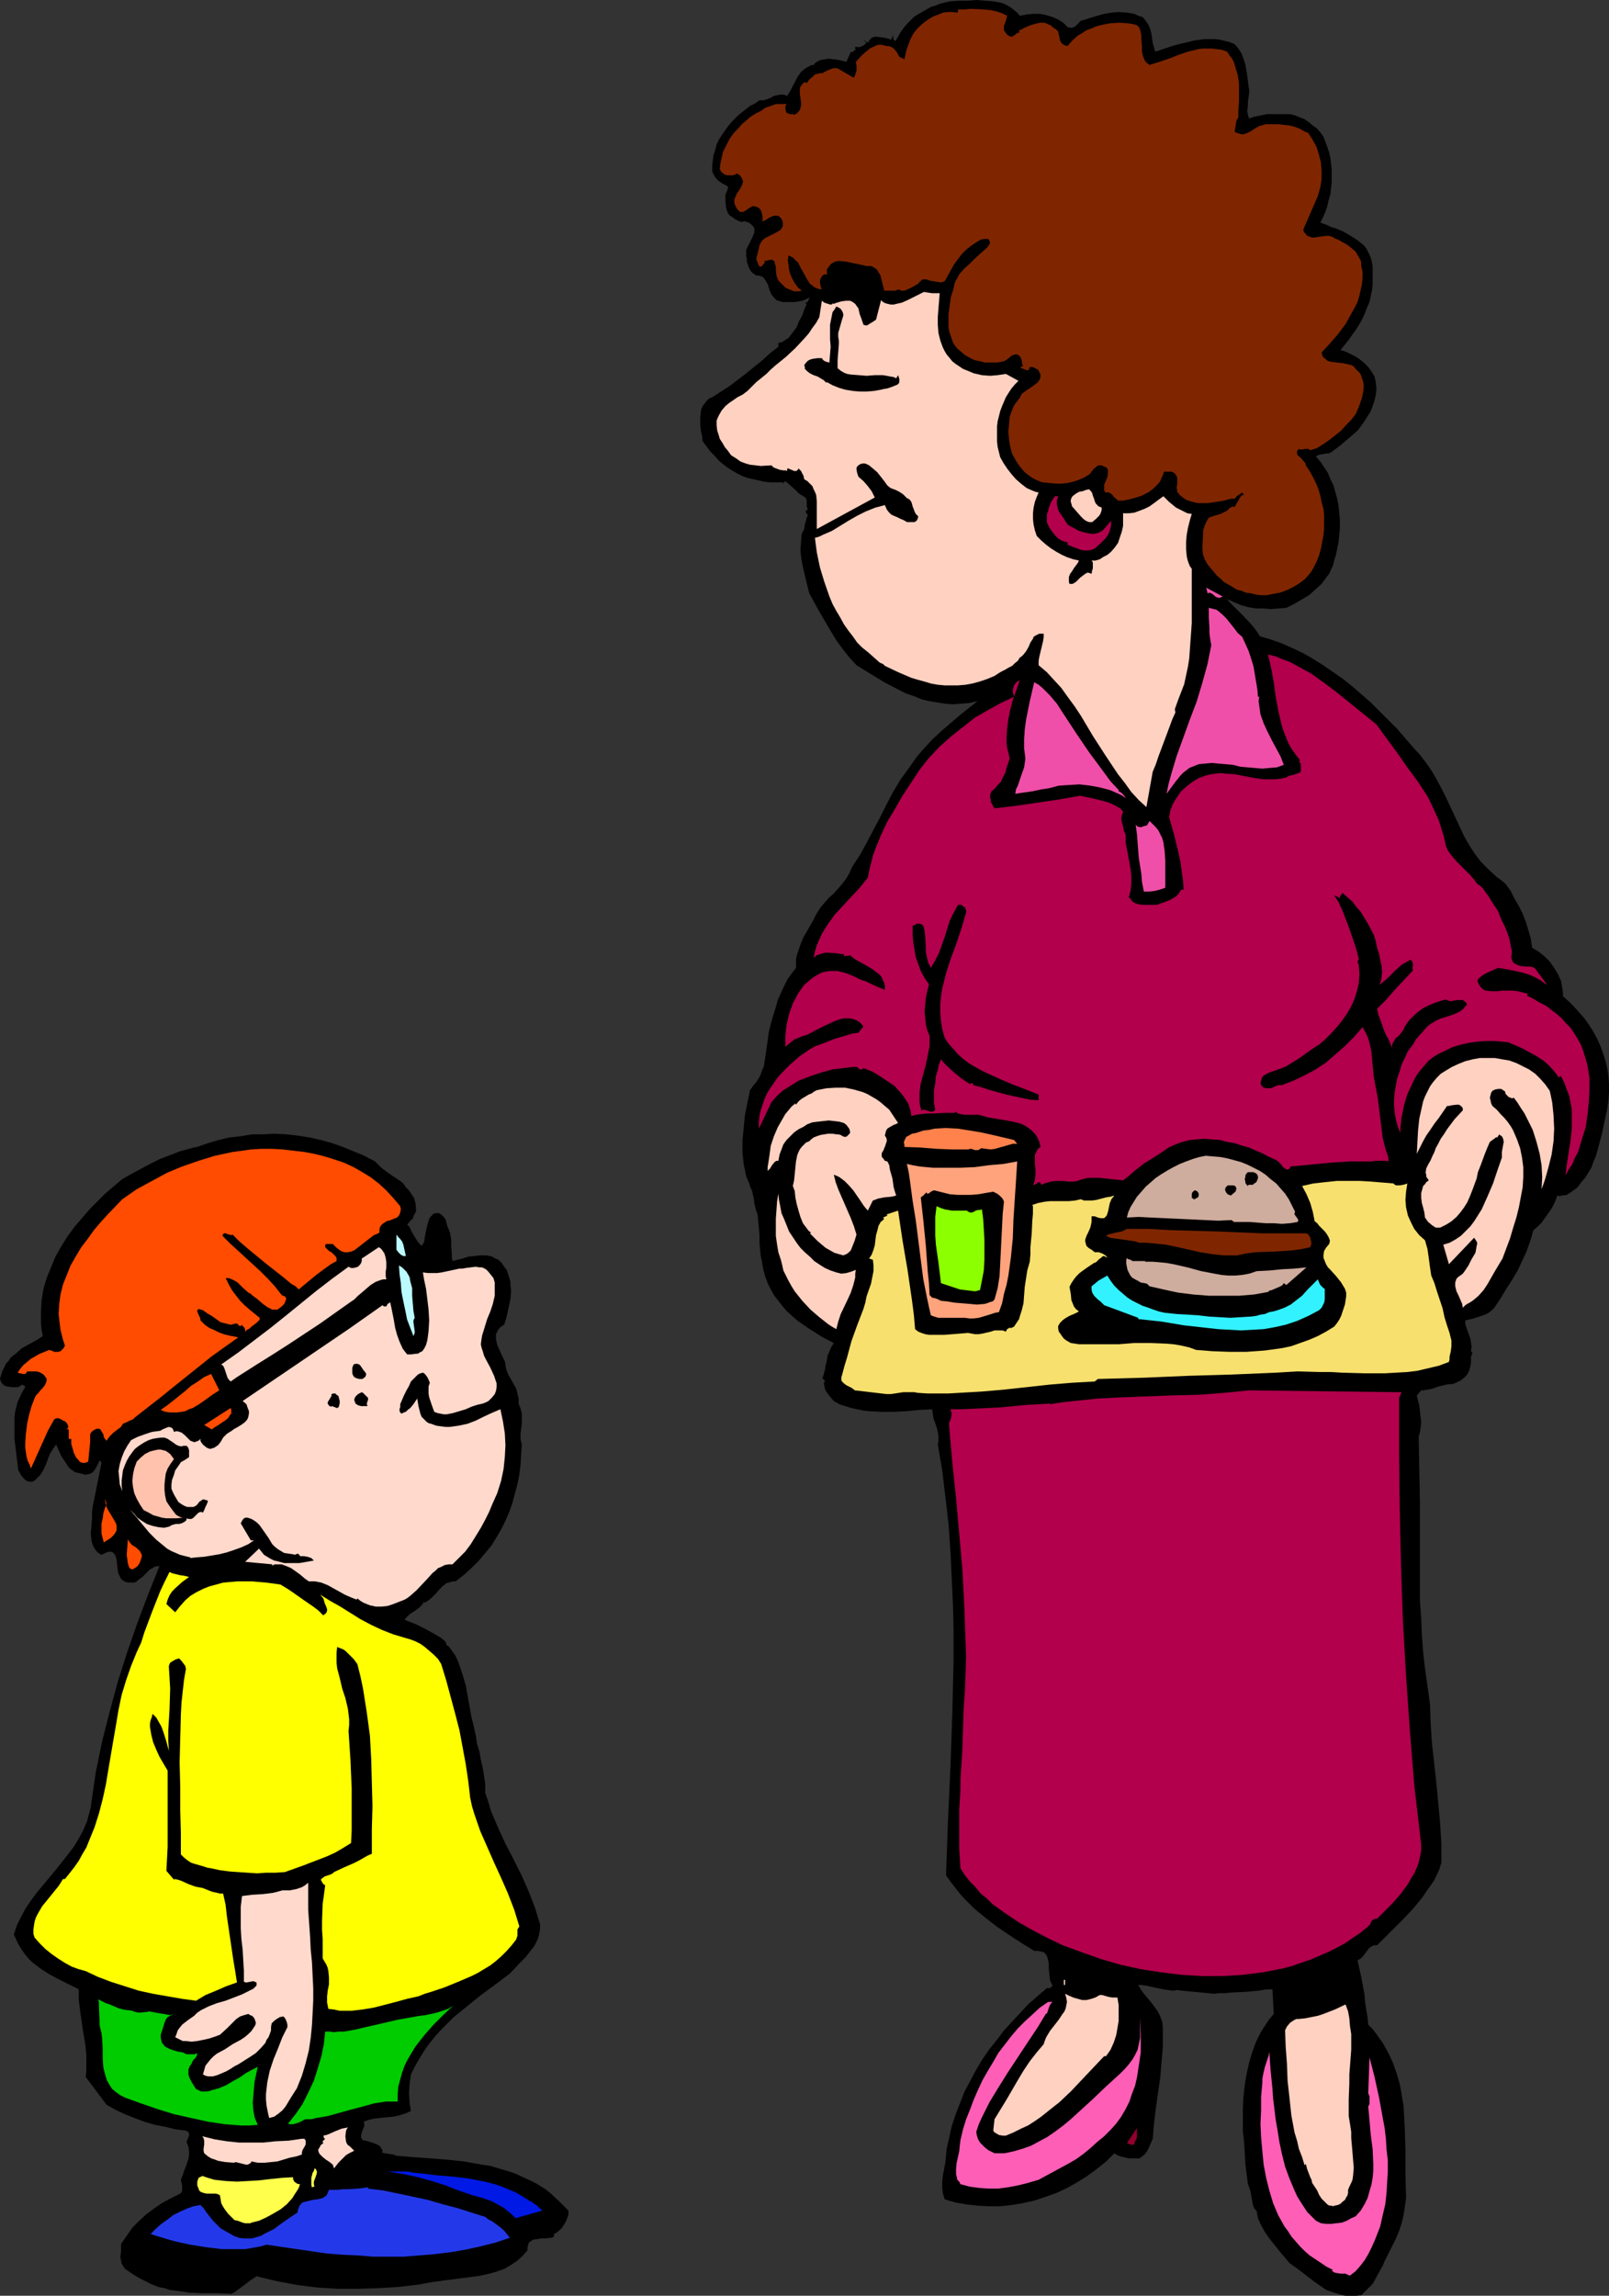 <?xml version="1.0" encoding="UTF-8" standalone="no"?>
<svg
   version="1.0"
   width="109.145mm"
   height="155.668mm"
   id="svg61"
   sodipodi:docname="Lunchtime.wmf"
   xmlns:inkscape="http://www.inkscape.org/namespaces/inkscape"
   xmlns:sodipodi="http://sodipodi.sourceforge.net/DTD/sodipodi-0.dtd"
   xmlns="http://www.w3.org/2000/svg"
   xmlns:svg="http://www.w3.org/2000/svg">
  <rect width="100%" height="100%" fill="#333333" stroke="none"/>
  <sodipodi:namedview
     id="namedview61"
     pagecolor="#ffffff"
     bordercolor="#000000"
     borderopacity="0.25"
     inkscape:showpageshadow="2"
     inkscape:pageopacity="0.0"
     inkscape:pagecheckerboard="0"
     inkscape:deskcolor="#d1d1d1"
     inkscape:document-units="mm" />
  <defs
     id="defs1">
    <pattern
       id="WMFhbasepattern"
       patternUnits="userSpaceOnUse"
       width="6"
       height="6"
       x="0"
       y="0" />
  </defs>
  <path
     style="fill:#000000;fill-opacity:1;fill-rule:evenodd;stroke:none"
     d="m 261.437,4.04 1.777,-0.323 1.616,-0.162 h 1.777 l 1.616,0.323 1.616,0.485 1.454,0.646 1.293,0.808 1.131,1.131 0.646,0.162 h 0.485 l 0.485,-0.162 0.323,-0.162 0.646,-0.646 0.808,-0.808 1.131,-0.323 0.969,-0.323 2.101,-0.646 1.777,-0.485 1.939,-0.323 1.939,-0.162 1.939,0.162 0.969,0.162 0.969,0.162 0.969,0.485 1.131,0.323 0.808,0.97 0.646,0.97 0.485,1.131 0.323,1.131 0.162,1.131 0.162,1.293 0.646,2.262 2.424,-0.808 2.424,-0.808 2.585,-0.646 2.747,-0.646 2.585,-0.323 h 1.293 1.293 l 1.293,0.162 1.293,0.323 1.293,0.323 1.131,0.485 0.969,1.131 0.808,1.293 0.485,1.293 0.485,1.454 0.485,2.909 0.162,1.293 0.162,1.293 0.162,0.97 v 0.97 l -0.323,2.262 v 1.131 l -0.162,1.131 0.162,0.97 0.323,0.97 1.293,-0.485 0.969,-0.162 2.262,-0.485 h 2.262 2.424 1.293 l 1.293,0.323 1.131,0.485 1.293,0.485 1.131,0.808 0.969,0.808 1.131,0.808 0.808,0.97 0.808,1.131 0.485,1.293 0.485,1.293 0.485,1.454 0.323,1.454 0.162,1.454 0.162,1.454 v 1.616 1.616 l -0.162,1.454 -0.162,1.616 -0.485,1.616 -0.323,1.454 -0.485,1.454 -0.646,1.454 -0.646,1.293 1.777,0.646 0.969,0.485 1.131,0.323 1.939,0.808 1.939,1.131 1.777,1.131 0.808,0.646 0.808,0.646 0.646,0.808 0.485,0.97 0.485,0.97 0.323,0.97 0.323,1.616 v 1.616 1.616 1.454 l -0.162,1.454 -0.646,3.07 -0.646,1.454 -0.485,1.293 -0.646,1.454 -0.808,1.454 -0.808,1.293 -1.939,2.747 -2.101,2.585 1.454,0.485 1.293,0.646 1.293,0.646 1.131,0.808 0.969,0.808 0.969,0.97 0.808,1.131 0.808,1.293 0.323,1.616 0.162,1.616 -0.162,1.454 -0.323,1.454 -0.485,1.454 -0.485,1.293 -0.808,1.293 -0.808,1.293 -0.808,1.131 -0.969,1.293 -2.262,1.939 -2.262,1.939 -2.424,1.778 -0.323,0.162 h -0.485 l -0.969,0.162 -0.969,0.162 -0.485,0.162 -0.485,0.323 1.131,1.293 0.969,1.454 0.969,1.454 0.646,1.616 0.808,1.616 0.485,1.778 0.485,1.778 0.323,1.778 0.162,1.778 0.162,1.778 v 1.939 l -0.162,1.778 -0.162,1.778 -0.323,1.616 -0.323,1.616 -0.485,1.616 -0.323,1.293 -0.485,0.97 -0.485,1.131 -0.646,0.808 -1.293,1.778 -1.616,1.454 -1.616,1.454 -1.939,1.131 -1.939,1.131 -1.939,0.97 -3.878,0.323 -1.939,-0.162 h -1.939 l -1.939,-0.323 -1.777,-0.485 -1.939,-0.808 -1.777,-0.808 0.808,0.97 0.969,0.97 2.262,2.262 2.424,2.585 1.131,1.454 0.808,1.293 2.747,0.808 2.747,0.97 2.585,1.131 2.747,1.293 2.585,1.454 2.585,1.616 2.585,1.778 2.585,1.778 2.424,1.939 2.424,2.101 2.424,2.101 2.262,2.262 2.262,2.262 2.262,2.262 1.939,2.262 2.101,2.424 1.777,1.939 1.616,2.101 1.454,2.101 1.293,2.262 1.293,2.424 1.131,2.262 1.131,2.424 1.131,2.424 2.262,4.848 1.293,2.262 1.454,2.262 1.616,2.101 1.939,1.939 2.101,1.939 1.131,0.808 1.131,0.97 1.293,1.778 0.969,1.939 1.131,1.939 0.969,1.939 0.808,2.101 0.646,2.101 0.646,2.262 0.323,2.262 1.616,0.97 1.616,1.293 1.293,1.293 1.131,1.616 0.969,1.616 0.808,1.778 0.162,0.97 0.162,0.97 0.162,0.97 v 0.97 l 1.454,1.293 1.454,1.454 1.293,1.454 1.293,1.454 1.131,1.616 1.131,1.778 0.969,1.778 0.808,1.778 0.646,1.778 0.646,1.939 0.485,1.939 0.323,2.101 0.162,2.101 v 2.262 l -0.162,2.101 -0.323,2.262 -0.646,2.909 -0.646,3.07 -0.808,3.07 -0.808,2.909 -0.646,1.454 -0.485,1.454 -0.808,1.293 -0.808,1.293 -0.969,1.131 -0.969,1.293 -1.293,0.97 -1.454,0.97 -1.293,0.162 -0.485,0.162 -0.646,-0.162 -0.485,1.293 -0.485,1.131 -0.646,1.131 -0.808,1.131 -0.808,1.131 -0.808,1.131 -0.969,0.97 -1.131,0.97 -0.808,2.747 -0.969,2.747 -1.131,2.424 -1.131,2.424 -1.454,2.424 -1.454,2.262 -1.454,2.424 -1.616,2.424 -0.646,0.646 -0.808,0.646 -0.969,0.485 -0.969,0.323 -1.939,0.646 -2.101,0.485 v 0.97 l 0.323,0.97 0.323,0.97 0.646,1.778 0.162,0.97 0.162,1.131 -0.162,1.131 0.162,0.162 0.162,0.162 v 0.323 l -0.162,0.323 -0.162,0.485 v 1.293 l -0.162,1.131 -0.323,1.131 -0.485,0.97 -0.808,0.808 -0.808,0.646 -0.969,0.485 -1.131,0.485 h -0.808 l -0.969,0.162 -1.939,0.485 -1.939,0.646 -1.939,0.323 v 0.323 -0.162 l -0.162,-0.162 -0.162,-0.162 -1.293,1.454 0.646,2.585 0.323,2.909 0.162,1.454 -0.162,1.293 -0.162,1.293 -0.323,0.97 0.162,8.564 0.162,8.403 v 16.805 8.403 l 0.323,4.363 0.162,4.201 0.323,4.363 0.485,4.363 0.646,4.525 0.646,4.686 0.162,4.848 0.323,5.009 1.131,10.18 0.485,5.171 0.485,5.171 0.323,5.171 v 5.009 l -0.485,1.616 -0.646,1.454 -0.808,1.616 -1.939,2.747 -0.969,1.454 -2.262,2.747 -2.424,2.585 -2.424,2.424 -1.131,1.131 -1.131,1.131 -2.262,2.262 h -0.808 l -0.646,0.323 -0.646,0.485 -0.485,0.646 -0.969,1.293 -0.646,0.646 -0.808,0.485 0.969,4.363 0.808,4.363 0.162,2.101 0.323,1.939 0.323,1.939 0.162,1.778 1.131,1.131 0.969,1.293 1.616,2.262 1.454,2.585 1.131,2.424 0.969,2.747 0.808,2.747 0.485,2.747 0.485,2.909 0.162,2.747 0.162,3.07 0.162,5.817 v 5.979 l 0.162,5.979 -0.323,2.262 -0.323,2.101 -0.485,2.101 -0.646,1.939 -0.808,1.939 -0.969,1.939 -0.969,1.939 -0.969,1.939 -0.485,1.131 -0.646,1.131 -1.293,2.424 -0.646,1.131 -0.969,0.97 -0.969,0.97 -0.969,0.97 -1.454,0.162 h -1.293 -1.293 l -1.293,-0.323 -1.131,-0.323 -2.424,-0.808 -0.969,-0.646 -2.101,-1.454 -2.101,-1.616 -2.101,-1.616 -2.262,-1.616 -2.585,-3.07 -2.585,-3.232 -1.131,-1.616 -0.969,-1.778 -0.808,-1.778 -0.162,-0.808 -0.162,-0.97 -0.646,-0.808 -0.323,-0.808 -0.162,-0.808 -0.162,-0.97 -0.323,-1.778 -0.323,-0.97 -0.323,-0.808 -0.323,-2.585 -0.323,-2.585 -0.162,-2.747 -0.162,-2.909 -0.323,-2.747 v -3.07 -2.909 l 0.162,-2.909 0.323,-2.909 0.485,-2.909 0.646,-2.909 0.808,-2.747 0.969,-2.585 1.293,-2.585 1.454,-2.262 0.808,-1.131 0.969,-1.131 -0.323,-6.302 h -1.616 l -1.777,0.323 -3.716,0.323 -3.393,0.162 -1.616,0.162 h -1.454 l -1.454,0.162 -1.454,-0.162 -3.393,-0.323 -1.777,-0.162 -1.616,-0.162 -1.293,-0.162 -0.646,0.162 h -0.485 l -1.131,-0.162 -1.131,-0.162 -2.262,-0.485 -2.262,-0.485 -1.131,-0.162 h -0.808 l 0.646,1.131 0.808,1.131 1.777,2.101 0.969,1.293 0.808,1.131 0.646,1.293 0.485,1.293 0.162,1.454 v 1.778 1.616 1.778 l -0.323,3.717 -0.323,3.878 -1.131,7.918 -0.485,4.04 -0.323,3.878 -0.646,1.454 -0.646,1.454 -0.323,0.485 -0.485,0.646 -0.646,0.485 -0.646,0.485 h -0.969 -0.969 -0.808 l -0.646,-0.162 -1.454,-0.323 -0.808,-0.323 -0.808,-0.485 -2.101,2.101 -2.424,1.939 -2.424,1.778 -2.585,1.616 -2.585,1.454 -2.747,1.293 -2.747,0.97 -2.908,0.97 -2.908,0.646 -2.908,0.485 -2.908,0.323 h -2.908 l -2.908,-0.162 -2.908,-0.323 -2.747,-0.485 -2.747,-0.808 -0.485,-1.454 -0.162,-1.616 v -1.454 l 0.162,-1.616 0.162,-0.808 0.162,-0.808 0.323,-1.778 0.162,-1.616 0.162,-1.778 0.646,-2.909 0.646,-2.909 0.969,-2.909 1.131,-2.909 1.131,-2.909 1.454,-2.747 1.454,-2.747 1.616,-2.747 1.777,-2.585 1.939,-2.424 1.939,-2.585 2.101,-2.262 2.101,-2.262 2.101,-2.262 2.424,-2.101 2.262,-1.939 h 0.485 0.323 l 0.323,-0.323 0.323,-0.323 -0.323,-0.646 -0.323,-0.646 -0.162,-1.616 -0.162,-1.454 v -1.454 l -0.323,-1.293 -0.162,-0.485 -0.323,-0.485 -0.485,-0.485 -0.646,-0.162 -0.808,-0.162 h -0.969 l -3.393,-2.101 -3.232,-2.101 -3.07,-2.101 -2.908,-2.262 -2.747,-2.262 -2.585,-2.585 -1.293,-1.454 -1.131,-1.454 -1.131,-1.454 -1.131,-1.616 0.485,-13.735 0.646,-13.897 0.485,-13.897 0.323,-13.897 v -6.948 l -0.162,-6.948 -0.323,-6.948 -0.323,-6.787 -0.485,-6.948 -0.808,-6.948 -0.808,-6.787 -1.131,-6.625 0.162,-0.97 v -1.131 l -0.162,-1.131 -0.323,-1.293 -0.808,-2.262 -0.162,-1.131 -0.162,-1.131 -3.232,0.162 -3.393,0.323 -3.232,0.162 h -3.07 l -3.232,-0.162 -1.454,-0.162 -1.616,-0.323 -1.454,-0.323 -1.616,-0.485 -1.454,-0.485 -1.454,-0.808 -0.969,-1.131 -0.969,-1.293 -0.323,-0.646 -0.162,-0.808 -0.162,-0.646 0.323,-0.646 -0.646,-0.646 0.323,-1.131 0.323,-1.131 0.162,-1.131 0.323,-1.293 0.162,-1.131 0.485,-1.131 0.485,-1.131 0.646,-0.97 -3.07,-1.616 -3.07,-1.939 -3.07,-2.101 -1.293,-1.131 -1.454,-1.293 -1.131,-1.293 -1.131,-1.454 -1.131,-1.454 -0.808,-1.454 -0.808,-1.616 -0.646,-1.778 -0.485,-1.778 -0.323,-1.939 -0.323,-1.454 -0.162,-1.616 -0.162,-1.778 V 316.557 l -0.162,-1.939 -0.162,-1.778 -0.162,-1.616 -0.323,-0.808 -0.162,-0.646 -0.323,-1.293 -0.162,-1.293 -0.323,-1.454 -0.162,-0.646 -0.323,-0.646 -0.485,-1.454 -0.646,-1.454 -0.323,-1.616 -0.323,-1.454 -0.162,-1.616 -0.162,-1.454 v -3.232 l 0.323,-3.232 0.323,-3.232 0.646,-3.232 0.646,-3.07 0.808,-1.131 0.808,-0.97 0.646,-0.97 0.485,-0.97 0.323,-0.97 0.485,-1.131 0.323,-2.101 0.323,-2.262 0.323,-2.262 0.323,-2.262 0.646,-2.585 1.131,-3.717 0.485,-1.778 0.808,-1.778 0.808,-1.778 0.808,-1.616 1.131,-1.616 1.131,-1.454 v -1.131 -0.97 l 0.162,-0.97 0.323,-0.97 0.646,-1.939 0.808,-1.939 1.131,-1.939 1.131,-1.939 0.969,-1.939 1.131,-1.778 0.969,-1.131 1.131,-1.293 1.293,-1.131 1.131,-1.293 1.131,-1.293 0.969,-1.293 0.808,-1.454 0.646,-1.454 2.101,-3.232 1.777,-3.232 3.393,-6.464 1.616,-3.232 1.616,-3.07 1.939,-3.232 2.262,-3.07 1.777,-2.585 1.939,-2.262 2.101,-2.262 2.262,-2.101 4.686,-4.04 4.686,-3.717 -2.101,0.485 -2.101,0.162 -2.101,0.162 -2.101,-0.162 -1.939,-0.323 -2.101,-0.323 -1.939,-0.485 -1.939,-0.808 -1.939,-0.646 -1.939,-0.97 -3.716,-1.939 -3.716,-2.262 -3.393,-2.101 -1.939,-2.101 -1.777,-2.262 -1.616,-2.262 -1.454,-2.424 -2.747,-4.686 -2.585,-4.686 -0.485,-1.939 -0.485,-1.939 -0.808,-3.555 -0.323,-1.939 -0.162,-1.778 0.162,-2.101 0.162,-1.939 0.323,-0.646 0.323,-0.646 0.162,-1.131 0.323,-1.131 0.162,-0.646 0.323,-0.646 -0.323,-0.323 -0.162,-0.323 -0.162,-0.323 0.162,-0.162 0.162,-0.162 0.323,-0.162 -0.162,-0.323 -0.162,-0.323 v -0.808 -0.808 l -0.162,-0.485 -0.162,-0.323 -0.808,-0.485 -0.808,-0.485 -1.131,-1.131 -1.293,-1.131 -1.131,-0.97 -0.646,0.646 v -0.323 h -1.616 -1.616 l -1.454,-0.162 -1.454,-0.323 -1.454,-0.323 -1.454,-0.323 -1.293,-0.485 -1.293,-0.646 -1.131,-0.646 -1.293,-0.808 -1.293,-0.97 -1.131,-0.97 -0.969,-1.131 -1.131,-1.131 -0.969,-1.293 -0.969,-1.293 -0.162,-1.293 -0.323,-1.454 -0.162,-1.616 v -1.616 l 0.162,-1.616 0.162,-0.808 0.323,-0.646 0.485,-0.646 0.485,-0.646 0.646,-0.646 0.808,-0.323 2.262,-1.454 2.262,-1.454 2.101,-1.616 2.101,-1.616 4.201,-3.393 1.939,-1.778 2.101,-1.616 v -0.97 l 0.808,-0.162 1.293,-0.808 0.646,-0.485 0.969,-1.293 0.969,-1.293 0.646,-1.616 0.808,-1.454 0.485,-1.454 0.646,-1.454 -0.323,-0.162 v -0.162 h 0.162 l 0.485,-0.323 0.162,-0.485 0.162,-0.162 v -0.323 l -0.969,0.485 -0.808,0.323 -0.969,0.162 -0.969,0.162 h -0.969 -1.131 -0.969 l -1.131,-0.323 -0.485,-0.162 -0.485,-0.485 -0.808,-0.97 -0.485,-1.131 -0.162,-0.485 -0.162,-0.646 -0.485,-0.97 -0.646,-0.97 -0.323,-0.323 -0.485,-0.162 -0.485,-0.162 h -0.646 l -0.485,-0.323 -0.646,-0.485 -0.485,-0.646 -0.323,-0.646 -0.485,-1.454 V 66.414 l -0.162,-0.646 v -0.485 -0.646 -0.646 l 0.323,-0.646 1.293,-2.585 0.162,-0.485 0.323,-0.646 v -0.646 -0.485 l -0.323,-0.485 -0.485,-0.485 -0.646,-0.485 -0.969,-0.323 h -0.323 l -0.323,0.162 -0.808,-0.162 -0.969,-0.485 -0.646,-0.485 -0.808,-0.485 -0.485,-0.646 -0.323,-0.808 -0.162,-0.646 -0.162,-1.616 v -1.616 l 0.162,-0.485 0.323,-0.646 0.162,-0.646 v -0.162 l -0.162,-0.323 -1.293,-0.646 -1.131,-0.808 -0.808,-0.97 -0.323,-0.646 -0.323,-0.646 v -1.454 l 0.162,-1.454 0.162,-1.293 0.485,-1.454 0.323,-1.293 0.646,-1.293 0.808,-1.293 0.808,-1.131 0.808,-1.131 1.131,-1.293 0.969,-0.97 1.131,-0.97 2.262,-1.778 1.293,-0.646 1.131,-0.808 h 1.131 l 0.969,-0.323 0.808,-0.323 0.808,-0.485 0.808,-0.162 0.808,-0.162 h 0.808 l 0.485,0.162 0.485,0.162 0.808,-1.293 0.646,-1.293 1.293,-2.424 0.808,-1.131 0.969,-0.808 0.485,-0.323 0.646,-0.323 0.646,-0.323 h 0.808 l -0.323,-0.162 0.808,-0.646 0.969,-0.485 1.131,-0.162 0.969,-0.162 1.293,0.162 1.131,0.162 2.101,0.485 1.131,-2.585 0.323,0.162 0.969,-0.808 -0.323,-0.323 0.969,-0.97 -0.646,0.646 0.646,0.162 0.646,-0.162 0.646,-0.323 0.646,-0.485 v -0.162 -0.162 l -0.162,-0.162 -0.162,-0.162 -0.162,-0.162 h 0.162 l 0.162,0.162 0.162,0.162 0.323,0.162 h 0.162 l 0.323,-0.162 v -0.162 -0.162 l 0.646,-0.646 0.485,-0.162 0.485,-0.162 1.293,0.162 1.131,0.162 1.293,0.323 0.162,0.323 0.485,-0.97 0.162,-0.485 V 8.564 9.695 l 0.162,0.485 0.162,0.162 0.323,0.162 0.646,-1.131 0.646,-1.131 0.808,-1.131 0.808,-0.97 0.808,-0.808 0.969,-0.97 0.969,-0.646 1.131,-0.646 1.131,-0.646 1.131,-0.646 1.131,-0.323 1.131,-0.485 1.293,-0.323 1.454,-0.323 2.585,-0.162 h 2.101 L 250.288,0 l 2.101,0.162 2.101,0.162 1.939,0.323 0.969,0.323 0.969,0.485 0.808,0.485 0.808,0.646 0.808,0.646 z"
     id="path1" />
  <path
     style="fill:#7f2600;fill-opacity:1;fill-rule:evenodd;stroke:none"
     d="m 258.206,4.04 -0.162,0.646 -0.162,0.646 -0.485,1.293 v 0.485 0.646 l 0.323,0.485 0.485,0.646 0.485,0.323 0.323,0.162 h 0.485 l 0.323,-0.162 0.485,-0.323 0.323,-0.323 0.485,-0.162 0.323,-0.162 -0.323,-0.323 0.969,-0.485 0.969,-0.485 1.131,-0.485 1.131,-0.323 1.293,-0.323 h 1.131 l 0.485,0.162 0.646,0.323 0.485,0.162 0.485,0.485 0.485,0.323 0.323,0.162 0.323,0.323 0.323,0.323 0.162,0.808 0.162,0.646 0.162,0.808 0.323,0.646 0.323,0.323 0.323,0.162 0.323,0.162 0.646,0.162 0.808,-0.97 0.969,-0.97 0.969,-0.808 1.131,-0.646 0.969,-0.646 1.293,-0.485 1.131,-0.485 1.131,-0.323 2.424,-0.485 2.424,-0.162 2.262,0.162 1.131,0.162 1.131,0.323 0.485,0.485 0.323,0.646 0.323,1.454 v 1.293 l 0.162,1.454 v 1.454 l 0.323,1.293 0.485,1.131 0.485,0.485 0.646,0.485 2.585,-0.808 2.424,-0.808 2.424,-0.97 2.424,-0.808 2.585,-0.646 1.131,-0.162 h 1.293 1.131 l 1.293,0.162 1.293,0.162 1.293,0.485 0.646,0.97 0.646,0.808 0.485,0.97 0.323,1.131 0.646,2.101 0.323,2.262 v 2.101 2.262 l -0.162,2.262 v 1.939 l -0.485,0.808 -0.162,0.808 -0.162,1.131 -0.162,0.97 0.646,0.323 0.646,0.162 0.485,0.162 h 0.485 l 0.969,-0.323 0.969,-0.485 0.969,-0.646 1.131,-0.646 1.131,-0.323 0.646,-0.162 h 0.808 1.131 1.293 l 1.293,0.162 1.454,0.162 1.293,0.323 1.293,0.485 1.131,0.646 1.131,0.485 1.131,1.778 0.969,1.778 0.646,2.101 0.485,1.939 0.162,2.101 v 2.101 l -0.323,2.101 -0.646,2.262 -3.716,8.564 0.162,0.646 0.485,0.485 0.323,0.485 0.485,0.162 0.485,0.162 0.485,0.162 1.131,-0.162 1.131,-0.162 1.293,-0.162 h 0.485 l 0.646,0.162 0.485,0.162 0.485,0.323 1.131,0.485 1.131,0.646 1.131,0.646 0.969,0.808 0.969,0.808 0.646,1.131 0.646,1.131 0.162,0.646 v 0.808 l 0.323,1.454 v 1.616 l -0.162,1.616 -0.323,1.454 -0.323,1.454 -0.485,1.616 -0.646,1.293 -0.808,1.454 -1.616,2.909 -1.939,2.585 -2.101,2.424 -2.101,2.262 0.162,0.646 0.323,0.646 0.485,0.323 0.485,0.485 0.485,0.162 0.646,0.162 1.454,0.162 1.454,0.162 1.454,0.323 0.646,0.162 0.646,0.323 0.485,0.646 0.485,0.485 0.646,0.646 0.323,0.646 0.162,0.646 0.323,0.808 0.162,1.293 -0.162,1.454 -0.323,1.454 -0.485,1.454 -0.485,1.293 -0.646,1.454 -1.131,1.454 -1.293,1.293 -1.293,1.454 -1.616,1.293 -1.454,1.131 -1.616,1.131 -1.616,0.97 -1.616,0.485 -0.162,-0.162 -0.323,-0.162 h -0.485 -0.323 l -0.969,0.162 h -0.323 l -0.323,-0.162 -0.323,0.323 -0.162,0.323 v 0.162 0.323 l 0.162,0.485 0.969,0.808 0.485,0.646 0.485,0.485 0.162,0.646 0.969,1.454 0.808,1.454 0.808,1.616 0.646,1.616 0.485,1.616 0.323,1.616 0.485,1.778 0.162,1.616 v 1.778 1.778 l -0.162,1.616 -0.323,1.778 -0.323,1.616 -0.485,1.778 -0.646,1.616 -0.808,1.616 -0.485,0.808 -0.485,0.646 -1.131,1.293 -1.454,1.131 -1.616,0.97 -1.616,0.808 -1.777,0.646 -1.777,0.323 -1.616,0.323 h -1.454 l -1.293,-0.162 -1.293,-0.323 -1.293,-0.162 -1.131,-0.485 -1.293,-0.323 -0.969,-0.646 -1.131,-0.646 -1.131,-0.646 -0.808,-0.808 -0.969,-0.808 -0.808,-0.97 -0.808,-0.97 -0.808,-0.97 -0.646,-1.131 -0.485,-1.293 -0.162,-1.293 v -1.131 l 0.162,-2.585 v -1.131 l 0.323,-1.131 0.485,-1.131 0.646,-1.131 1.454,-0.485 1.616,-0.485 1.616,-0.808 0.646,-0.646 0.808,-0.485 -0.323,-0.323 0.323,0.323 0.162,0.162 h 0.162 l 0.323,-0.162 0.162,-0.323 0.323,-0.646 0.323,-0.485 0.323,-0.646 0.485,-0.646 0.323,-0.162 h 0.323 l -0.485,-0.646 -0.646,0.485 -0.485,0.323 -0.323,0.162 -0.162,0.323 v 0.323 0.485 -0.646 l -0.646,0.162 h -0.646 l -1.777,0.485 -1.939,0.323 -2.262,0.323 h -2.262 l -0.969,-0.162 -1.131,-0.323 -0.969,-0.323 -0.808,-0.485 -0.969,-0.808 -0.646,-0.808 -0.162,-1.293 0.162,-0.646 v -1.616 l -0.162,-0.485 -0.323,-0.485 -0.323,-0.323 -0.323,-0.162 -0.323,-0.162 h -0.323 -0.969 -0.646 l -0.323,0.97 -0.323,0.646 -0.323,0.808 -0.485,0.646 -1.293,1.293 -1.293,0.97 -1.616,0.808 -1.454,0.485 -1.777,0.485 -1.616,0.323 h -0.323 -0.323 -0.646 l -0.485,-0.485 -0.485,-0.323 -0.323,-0.485 -0.485,-0.485 -0.646,-0.323 h -0.808 l -0.323,-0.485 v -0.485 -0.97 l 0.808,-1.939 0.162,-0.97 v -0.485 -0.323 l -0.162,-0.485 -0.323,-0.323 -0.485,-0.162 -0.646,-0.323 h -0.646 l -0.485,0.162 -0.323,0.323 -0.485,0.323 -0.646,0.808 -0.485,0.646 -1.293,0.808 -1.454,0.646 -1.454,0.485 -1.454,0.323 -1.454,0.162 h -1.616 l -1.616,-0.162 -1.777,-0.162 -1.293,-0.485 -1.293,-0.646 -1.131,-0.808 -0.969,-0.808 -0.808,-0.97 -0.969,-1.293 -0.646,-1.131 -0.646,-1.131 -0.485,-1.778 -0.323,-1.939 -0.162,-1.939 0.162,-1.939 0.162,-1.939 0.646,-1.778 0.323,-0.808 0.485,-0.808 0.646,-0.808 0.485,-0.646 0.323,-0.646 0.323,-0.485 1.131,-0.808 0.969,-0.646 1.131,-0.808 0.808,-0.646 0.323,-0.485 0.162,-0.323 0.162,-0.485 v -0.646 l -0.323,-0.646 -0.323,-0.646 -0.485,-0.162 -0.485,-0.323 -0.646,-0.162 h -0.485 l -0.162,0.485 -0.162,0.323 h -0.323 -0.323 l -0.646,-0.323 -0.646,-0.162 V 93.884 h 0.646 l -0.323,-0.323 v -0.323 l -0.162,-0.97 -0.162,-0.485 -0.162,-0.323 -0.323,-0.323 -0.485,-0.323 h -0.485 l -0.485,0.162 -0.485,0.162 -0.323,0.323 -0.808,0.646 -0.808,0.485 -1.777,0.323 h -1.454 -1.616 l -1.293,-0.323 -1.454,-0.323 -1.293,-0.646 -1.131,-0.646 -1.131,-0.97 -0.808,-0.646 -0.646,-0.808 -0.485,-0.808 -0.323,-0.97 -0.323,-0.97 -0.323,-0.97 -0.162,-1.131 v -1.131 -2.101 l 0.323,-2.262 0.323,-2.262 0.646,-1.939 0.162,-0.97 0.323,-0.97 0.485,-0.808 0.485,-0.97 1.293,-1.454 1.616,-1.454 1.454,-1.454 1.454,-1.293 1.293,-1.131 0.485,-0.646 0.323,-0.646 -0.162,-0.485 -0.323,-0.485 h -0.485 -0.485 l -0.969,0.162 -0.485,0.323 -0.323,0.162 -1.454,0.97 -1.454,1.131 -1.131,1.131 -0.969,1.293 -0.969,1.293 -0.808,1.454 -1.616,2.909 -0.485,0.162 -0.485,0.162 -0.969,-0.162 -0.969,-0.162 -0.969,-0.162 -0.808,-0.323 h -0.808 l -0.485,0.162 -0.162,0.323 -0.323,0.162 -0.323,0.485 -0.646,0.323 -0.485,0.323 -1.293,0.646 -0.646,0.323 -0.646,0.162 h -0.646 l -0.646,-0.323 -0.485,0.162 -0.485,0.162 h -0.808 -1.939 l -0.969,-3.878 -0.485,-0.808 -0.485,-0.808 -0.808,-0.485 -0.485,-0.323 h -0.646 -0.646 l -0.646,-0.162 -1.454,-0.323 -1.616,-0.323 -1.454,-0.323 -1.616,-0.162 h -0.646 l -0.646,0.162 -0.646,0.323 -0.485,0.323 -0.485,0.646 -0.485,0.646 v 1.454 l -0.323,-0.162 h -0.323 l -0.162,0.162 -0.323,0.162 -0.323,0.485 -0.162,0.323 -0.162,0.485 v 0.485 l 0.162,0.97 0.323,0.808 -0.969,-0.162 -0.808,-0.323 -0.646,-0.485 -0.646,-0.485 -0.808,-1.293 -0.808,-1.454 -0.808,-1.454 -0.646,-1.293 -0.646,-0.485 -0.485,-0.646 -0.646,-0.323 -0.646,-0.323 -0.162,1.293 0.162,1.131 0.162,1.293 0.323,1.131 0.485,1.131 0.646,1.131 0.808,1.131 0.969,0.808 -0.646,0.162 h -0.646 -0.646 l -0.808,-0.323 -0.808,-0.323 -0.646,-0.323 -0.646,-0.646 -0.485,-0.485 -0.485,-0.485 -0.323,-0.485 -0.162,-0.485 -0.162,-0.485 -0.162,-1.293 v -0.97 l -0.323,-0.97 v -0.323 l -0.323,-0.323 -0.323,-0.162 h -0.485 l -0.646,0.162 -0.808,0.162 v 0.485 l -0.323,0.323 -0.323,0.485 -0.646,0.162 -0.323,-0.646 -0.323,-0.808 -0.162,-0.485 0.162,-0.808 0.323,-1.293 0.162,-0.646 0.162,-0.808 0.323,-0.646 0.323,-0.485 0.485,-0.485 0.485,-0.323 1.293,-0.646 0.969,-0.485 1.131,-0.646 0.323,-0.162 0.323,-0.485 0.323,-0.485 v -0.485 -0.646 l -0.323,-0.808 -0.323,-0.323 -0.323,-0.323 -0.323,-0.162 h -0.323 -0.646 l -0.808,0.323 -0.646,0.323 -0.646,0.485 -0.485,0.162 -0.485,0.162 0.162,-0.485 v -0.485 l -0.162,-0.97 -0.162,-0.485 -0.162,-0.485 -0.323,-0.323 -0.323,-0.323 -0.485,-0.162 -0.485,-0.162 h -0.485 l -0.323,0.162 -0.808,0.485 -0.646,0.485 -0.646,0.323 h -0.646 -0.162 l -0.323,-0.323 -0.323,-0.323 -0.323,-0.485 -0.323,-0.646 -0.162,-0.646 v -0.646 l 0.162,-0.485 0.485,-1.131 0.808,-1.131 0.485,-0.97 0.162,-0.485 0.162,-0.485 -0.162,-0.485 -0.323,-0.646 -0.323,-0.485 -0.808,-0.485 -0.485,0.323 -0.646,0.162 h -0.646 -0.646 l -0.646,-0.162 -0.646,-0.485 -0.323,-0.323 -0.323,-0.646 0.162,-1.454 0.323,-1.454 0.323,-1.454 0.646,-1.293 0.646,-1.293 0.646,-1.131 0.969,-1.293 0.969,-0.97 0.969,-1.131 1.131,-0.97 1.131,-0.97 1.293,-0.808 1.293,-0.646 1.131,-0.808 1.454,-0.485 1.293,-0.485 h 2.747 l -0.162,0.323 -0.162,0.323 v 0.485 l 0.162,0.808 0.162,0.323 0.485,0.162 0.323,0.162 h 0.323 0.323 0.162 l 0.323,0.162 0.646,-0.323 0.485,-0.485 0.323,-0.485 0.162,-0.485 0.162,-0.646 v -0.646 l -0.162,-1.131 -0.162,-1.293 v -1.131 l 0.162,-0.646 0.323,-0.323 0.323,-0.485 0.646,-0.323 0.323,0.323 0.646,-0.97 0.969,-0.808 0.485,-0.485 0.646,-0.162 0.646,-0.162 h 0.646 l 0.808,-0.485 1.131,-0.485 0.969,-0.323 h 0.646 l 0.485,0.162 3.878,2.262 v 0 l 0.323,-0.323 0.162,-0.485 0.323,-0.97 v -1.131 l -0.162,-1.131 1.616,-1.778 0.969,-0.808 0.969,-0.808 0.969,-0.485 1.131,-0.485 h 0.969 l 0.646,0.162 0.646,0.162 h 0.485 l 0.485,0.162 0.646,0.323 0.485,0.485 0.485,0.646 0.646,1.131 0.646,0.323 0.323,0.162 0.323,0.162 0.485,-2.262 0.808,-2.262 0.485,-1.131 0.646,-1.131 0.808,-0.97 0.969,-0.97 0.969,-0.808 1.131,-0.808 1.131,-0.646 1.293,-0.485 1.131,-0.485 1.293,-0.162 h 1.131 l 1.293,0.162 0.162,-0.162 V 2.909 2.424 h 1.616 l 1.616,-0.162 3.393,0.162 1.616,0.162 1.616,0.323 1.454,0.485 z"
     id="path2" />
  <path
     style="fill:#ffd1c1;fill-opacity:1;fill-rule:evenodd;stroke:none"
     d="m 240.916,75.14 -0.323,4.04 -0.162,2.101 v 1.939 l 0.162,2.101 0.485,1.939 0.646,1.778 0.485,0.97 0.485,0.808 0.808,0.97 0.646,0.808 0.808,0.646 0.969,0.646 0.969,0.646 0.808,0.323 1.939,0.808 2.101,0.485 2.101,0.162 1.939,-0.162 2.101,-0.323 3.232,1.778 -0.969,0.97 -0.808,0.97 -0.646,0.97 -0.808,1.293 -0.485,1.131 -0.485,1.131 -0.485,1.293 -0.323,1.293 -0.323,1.293 -0.162,1.293 v 1.293 1.293 1.293 l 0.162,1.454 0.323,1.293 0.323,1.293 0.808,1.454 0.969,1.454 1.131,1.454 1.131,1.293 1.293,1.131 1.454,1.131 1.454,0.646 0.808,0.323 0.808,0.162 -0.485,1.131 -0.485,1.293 -0.323,1.454 -0.162,1.454 v 1.454 l 0.162,1.454 0.323,1.454 0.485,1.454 1.131,1.131 1.293,1.131 1.293,0.97 1.293,0.808 1.454,0.808 1.454,0.646 1.454,0.485 1.454,0.323 -0.323,0.646 -0.485,0.646 -0.485,0.646 -0.485,0.808 -0.485,0.646 -0.323,0.808 v 0.808 0.485 l 0.162,0.485 h 0.485 0.323 l 0.808,-0.485 0.485,-0.485 0.646,-0.646 0.646,-0.485 0.646,-0.485 0.323,-0.162 0.323,-0.162 0.485,0.162 0.485,0.162 0.162,-0.97 0.162,-0.323 v -0.323 -0.808 -0.485 l -0.323,-0.485 h 0.485 0.485 l 1.131,-0.323 0.969,-0.646 0.969,-0.485 0.969,-0.808 0.969,-1.131 0.808,-1.131 0.485,-1.454 0.485,-1.454 0.323,-1.454 v -1.616 -1.616 h 1.454 l 1.454,-0.162 1.293,-0.485 1.293,-0.485 1.293,-0.646 1.131,-0.808 1.293,-0.97 1.131,-0.808 0.646,0.646 0.808,0.808 0.808,0.646 0.969,0.808 0.969,0.485 0.969,0.485 0.969,0.485 1.131,0.162 -0.485,1.616 -0.485,1.939 -0.323,1.778 -0.162,1.778 v 1.939 l 0.162,1.778 0.162,0.808 0.323,0.97 0.323,0.808 0.485,0.646 v 4.686 9.211 l -0.323,4.525 -0.323,4.525 -0.323,2.101 -0.485,2.262 -0.485,2.262 -0.808,2.101 -0.808,2.101 -0.808,2.262 v -0.162 l 0.162,0.97 -0.808,1.778 -0.646,1.778 -1.454,3.878 -1.454,3.878 -0.646,1.939 -0.808,1.939 -1.616,9.049 -1.939,-1.778 -1.939,-2.101 -1.616,-2.262 -1.777,-2.262 -3.232,-4.848 -3.232,-5.009 -3.07,-5.171 -1.616,-2.424 -1.777,-2.424 -1.616,-2.262 -1.939,-2.101 -1.777,-1.939 -2.101,-1.778 v -1.131 l 0.162,-0.97 0.969,-4.04 0.162,-0.97 v -0.97 h -0.646 -0.485 l -0.646,0.323 -0.323,0.162 -0.485,0.323 -0.162,0.485 -0.646,0.97 -0.485,1.131 -0.646,1.131 -0.646,0.808 -0.485,0.485 -0.485,0.323 -0.485,0.808 -0.808,0.646 -0.646,0.646 -0.969,0.485 -0.808,0.485 -0.969,0.485 -0.808,0.485 -0.969,0.646 -1.939,0.808 -1.939,0.646 -1.777,0.485 -1.777,0.323 -1.939,0.162 h -1.777 -1.616 l -1.777,-0.162 -1.777,-0.323 -1.616,-0.485 -1.777,-0.485 -1.616,-0.485 -3.393,-1.454 -3.393,-1.616 -0.485,-0.485 -0.808,-0.323 -1.454,-1.293 -1.454,-1.293 -1.616,-1.293 -1.293,-1.293 -1.131,-1.616 -1.131,-1.454 -1.131,-1.616 -0.969,-1.778 -0.969,-1.616 -0.969,-1.778 -0.808,-1.939 -1.293,-3.717 -1.131,-3.717 -0.808,-3.878 -0.485,-3.717 1.131,-0.323 0.969,-0.485 2.262,-0.97 4.201,-2.585 2.262,-1.293 2.262,-1.131 2.424,-0.97 1.293,-0.323 1.131,-0.323 0.485,1.131 0.485,0.646 0.646,0.646 0.646,0.323 0.808,0.323 0.969,0.485 0.808,0.323 0.808,0.485 h 0.969 0.969 l 0.323,-0.162 0.323,-0.323 0.162,-0.323 0.162,-0.646 -0.646,-0.646 -0.323,-0.646 -0.162,-0.485 -0.323,-0.808 -0.162,-0.646 -0.162,-0.485 -0.485,-0.646 -0.646,-0.323 -0.485,-0.485 -0.485,-0.485 -0.969,-0.646 -0.969,-0.485 -1.293,-0.485 -0.808,-0.646 -0.808,-1.131 -1.777,-2.262 -1.131,-0.97 -0.969,-0.808 -0.646,-0.323 -0.485,-0.162 h -0.485 l -0.646,0.162 -0.485,0.323 -0.323,0.323 -0.162,0.323 v 0.485 l 0.162,0.808 0.323,0.97 1.293,1.131 1.131,1.293 0.969,1.293 0.808,1.616 -14.865,8.08 v -1.778 -1.778 -1.778 -1.778 l -0.162,-1.616 -0.323,-0.808 -0.323,-0.646 -0.323,-0.808 -0.646,-0.646 -0.646,-0.646 -0.808,-0.485 -0.162,-0.808 -0.323,-0.646 -0.323,-0.646 -0.646,-0.646 -0.323,0.485 -0.323,0.162 h -0.485 l -0.323,-0.162 -0.808,-0.323 -0.323,-0.162 h -0.323 v 0.646 l -0.323,-0.162 h -0.646 l -0.969,-0.162 -1.293,-0.485 -0.323,-0.162 -0.485,-0.485 -2.747,0.162 -1.293,-0.162 -1.454,-0.162 -1.131,-0.323 -1.293,-0.485 -1.131,-0.808 -1.293,-0.808 -0.808,-1.131 -0.808,-0.97 -0.646,-1.131 -0.646,-0.97 -0.323,-1.131 -0.323,-0.97 -0.162,-1.293 v -1.293 l 0.323,-0.808 0.323,-0.646 0.646,-1.131 0.969,-1.131 0.969,-0.808 0.969,-0.646 1.131,-0.808 1.293,-0.646 1.293,-0.97 2.262,-2.262 2.585,-2.101 1.131,-1.131 1.293,-1.131 2.585,-2.101 2.424,-2.262 2.262,-2.424 1.131,-1.293 0.969,-1.454 0.969,-1.293 0.808,-1.454 0.646,-4.201 0.646,0.485 0.969,0.323 0.485,0.162 h 0.323 l 0.323,-0.162 v -0.162 l 0.323,0.162 0.323,-0.162 0.485,-0.162 1.131,-0.323 1.131,-0.162 h 1.131 l 0.646,0.323 0.646,0.485 0.323,0.485 0.485,0.646 0.323,1.454 0.485,1.293 0.162,0.485 0.162,0.485 0.162,0.485 0.485,0.162 h 0.485 l 0.485,-0.323 0.808,-0.485 0.485,-0.323 0.485,-0.323 1.293,-5.009 0.485,0.485 0.646,0.323 0.646,0.162 0.646,0.162 h 0.808 l 0.646,-0.162 1.454,-0.323 1.454,-0.646 2.908,-1.454 1.293,-0.646 0.969,0.162 1.131,0.162 z"
     id="path3" />
  <path
     style="fill:#000000;fill-opacity:1;fill-rule:evenodd;stroke:none"
     d="m 214.902,86.29 0.162,0.97 v 0.97 l -0.323,4.04 v 0.97 1.131 l 0.808,0.646 0.808,0.485 0.808,0.323 0.969,0.162 2.101,0.162 1.939,0.162 2.101,-0.162 h 2.101 l 0.969,0.162 0.808,0.162 0.969,0.162 0.646,0.323 0.485,-0.808 0.162,0.485 0.162,0.485 v 0.485 0.323 l -0.162,0.323 -0.323,0.323 -0.808,0.323 -0.808,0.323 -0.969,0.323 -0.969,0.162 -0.646,0.162 -1.777,0.323 -1.939,0.162 h -1.777 l -1.777,-0.162 -1.939,-0.323 -1.616,-0.485 -1.616,-0.646 -1.454,-0.808 -0.162,0.162 -0.646,-0.646 -0.808,-0.485 -0.808,-0.485 -0.485,-0.162 -0.485,-0.162 -0.969,-0.485 -0.646,-0.485 -0.323,-0.323 -0.323,-0.323 v -0.485 l -0.162,-0.485 0.485,-0.646 0.485,-0.485 0.646,-0.323 0.646,-0.162 1.131,-0.162 h 1.131 l 0.323,0.485 0.485,0.323 0.485,0.162 0.646,0.162 0.162,-2.101 0.162,-1.939 -0.162,-1.939 v -1.939 -1.778 l 0.323,-1.616 0.162,-0.808 0.162,-0.808 0.485,-0.646 0.485,-0.808 0.646,0.323 0.485,0.323 0.323,0.485 0.162,0.323 0.162,0.485 v 0.485 l -0.323,0.97 -0.323,1.131 -0.323,1.131 -0.323,1.131 v 0.485 z"
     id="path4" />
  <path
     style="fill:#ffd1c1;fill-opacity:1;fill-rule:evenodd;stroke:none"
     d="m 282.443,130.081 v 0.646 l -0.162,0.485 -0.162,0.485 -0.323,0.485 -0.808,0.808 -0.969,0.808 h -0.808 l -0.808,-0.323 -0.646,-0.485 -0.646,-0.646 -1.131,-1.293 -1.131,-1.293 -0.162,-0.646 -0.162,-0.485 v -0.485 l 0.162,-0.485 0.162,-0.323 0.323,-0.323 0.646,-0.485 0.808,-0.485 0.969,-0.162 0.808,-0.323 0.808,-0.162 0.485,0.485 0.323,0.485 0.162,0.646 0.323,0.808 0.162,0.646 0.323,0.646 0.646,0.646 z"
     id="path5" />
  <path
     style="fill:#b2004c;fill-opacity:1;fill-rule:evenodd;stroke:none"
     d="m 271.294,127.172 -0.162,0.485 -0.162,0.485 v 1.131 l 0.162,0.808 0.323,0.97 1.131,1.616 1.131,1.778 0.808,0.485 0.969,0.485 1.131,0.646 1.131,0.323 1.293,0.323 1.293,0.162 0.646,-0.162 0.646,-0.162 0.646,-0.323 0.485,-0.323 2.101,-2.424 v 0.97 l -0.162,0.97 -0.323,0.97 -0.485,0.97 -0.646,0.808 -0.808,0.808 -1.777,1.616 -0.808,0.323 -0.969,0.162 h -0.808 l -0.969,-0.162 -1.777,-0.646 -1.616,-0.646 v -0.646 l -0.808,-0.162 -0.808,-0.323 -0.808,-0.485 -0.646,-0.646 -0.646,-0.808 -0.646,-0.808 -0.485,-0.808 -0.485,-1.131 v -0.97 -0.97 l 0.323,-0.808 0.162,-0.808 0.646,-1.616 0.969,-1.454 z"
     id="path6" />
  <path
     style="fill:#ef4fa8;fill-opacity:1;fill-rule:evenodd;stroke:none"
     d="m 313.466,152.865 -0.323,0.162 -0.323,0.162 h -0.485 l -0.485,-0.162 -0.485,-0.323 -0.323,-0.323 -0.485,-0.323 -0.485,-0.162 -0.485,0.162 -0.323,-1.454 z"
     id="path7" />
  <path
     style="fill:#ef4fa8;fill-opacity:1;fill-rule:evenodd;stroke:none"
     d="m 318.475,163.207 0.808,1.778 0.808,1.778 0.646,1.939 0.646,2.101 0.323,1.939 0.323,1.939 0.323,1.939 0.162,1.939 h 0.323 l -0.162,1.131 0.162,1.131 0.162,1.131 0.162,1.131 0.808,2.262 0.969,2.101 1.131,2.262 1.131,2.101 1.131,2.101 0.808,2.101 -1.777,0.646 -1.939,0.162 -1.777,0.162 -1.939,-0.162 -3.716,-0.323 -1.939,-0.485 -1.777,-0.162 -1.939,-0.162 -1.616,-0.162 -1.777,0.162 -1.616,0.162 -1.616,0.646 -0.808,0.323 -0.808,0.646 -0.646,0.485 -0.808,0.808 -0.646,0.808 -0.646,0.808 -2.262,3.07 0.485,-2.424 0.646,-2.424 1.454,-4.848 3.393,-9.372 1.777,-4.686 1.454,-4.848 1.293,-4.686 0.485,-2.424 0.485,-2.424 -0.162,-0.808 -0.162,-0.97 -0.162,-1.293 v -1.293 l -0.162,-2.747 v -1.293 -1.131 l 0.646,0.162 0.646,0.162 0.646,0.162 0.485,0.323 1.131,0.97 0.969,0.97 1.939,2.424 0.969,1.293 z"
     id="path8" />
  <path
     style="fill:#b2004c;fill-opacity:1;fill-rule:evenodd;stroke:none"
     d="m 352.892,185.668 2.585,3.555 2.747,3.717 2.585,3.717 2.747,3.717 2.424,3.717 0.969,1.939 0.969,2.101 0.969,2.101 0.646,2.101 0.646,2.101 0.485,2.262 0.646,1.454 0.969,1.293 1.131,1.293 1.131,1.131 1.293,1.293 1.131,1.131 0.969,1.131 0.808,1.131 0.808,0.485 0.646,0.646 0.646,0.97 0.646,0.808 1.293,2.101 1.293,1.939 0.485,1.293 0.646,1.454 0.646,1.293 0.646,1.616 0.485,1.454 0.323,1.616 0.323,1.616 -0.162,1.616 0.162,0.485 0.162,0.485 0.485,0.485 0.646,0.323 0.808,0.323 1.777,0.162 h 0.969 l 0.969,0.323 3.232,4.363 -0.808,-0.485 -0.808,-0.646 -1.454,-0.808 -1.454,-0.646 -1.454,-0.485 -1.454,-0.323 -1.454,-0.323 -1.777,-0.323 -1.939,-0.323 -1.454,0.646 -1.454,0.646 -0.646,0.323 -0.646,0.485 -0.646,0.485 -0.485,0.646 0.323,0.808 0.485,0.808 0.646,0.646 0.646,0.323 1.454,0.162 h 1.454 l 1.454,-0.162 h 1.293 1.293 l 1.293,0.162 1.293,0.323 1.293,0.323 -0.162,0.485 1.616,0.808 1.616,0.97 1.616,0.808 1.454,1.131 1.293,0.97 1.293,1.131 1.131,1.293 1.131,1.131 0.969,1.454 0.808,1.293 0.808,1.454 0.646,1.616 0.485,1.616 0.485,1.616 0.323,1.778 0.323,1.939 v 3.232 l -0.162,3.07 -0.323,3.232 -0.485,3.232 -0.969,3.07 -0.969,3.232 -0.808,1.454 -0.646,1.616 -0.969,1.454 -0.808,1.454 0.323,-2.747 0.485,-3.07 0.485,-3.07 0.323,-3.232 v -1.616 -1.616 -1.616 l -0.323,-1.616 -0.323,-1.778 -0.646,-1.616 -0.646,-1.778 -0.808,-1.616 h -0.162 -0.162 l -0.323,0.323 -0.485,-0.808 -0.646,-0.808 -1.293,-1.454 -1.454,-1.293 -1.777,-1.131 -1.777,-0.97 -1.777,-0.97 -1.777,-0.808 -1.939,-0.808 -1.616,-0.162 -1.939,-0.162 h -2.101 l -2.262,0.162 -2.262,0.323 -2.101,0.485 -2.101,0.646 -1.939,0.97 -1.454,0.646 -1.293,0.808 -1.293,0.97 -0.969,1.131 -1.131,1.293 -0.969,1.293 -0.808,1.454 -0.646,1.454 -0.808,1.616 -0.485,1.454 -0.485,1.616 -0.323,1.616 -0.323,1.454 -0.162,1.454 -0.162,1.454 v 1.293 l -0.646,-1.616 -0.485,-1.778 -0.323,-1.778 -0.162,-1.778 v -1.778 l 0.162,-1.778 0.323,-1.778 0.323,-1.778 0.646,-1.778 0.485,-1.778 0.808,-1.616 0.808,-1.778 1.131,-1.454 0.969,-1.616 1.293,-1.454 1.293,-1.454 0.485,-0.485 0.646,-0.485 1.293,-0.808 1.454,-0.646 1.616,-0.485 1.454,-0.485 1.454,-0.646 1.131,-0.808 0.485,-0.646 0.485,-0.485 -0.323,-0.485 -0.162,-0.162 -0.646,-0.485 h -0.808 -0.646 l -0.808,0.162 -0.808,0.162 -0.646,-0.162 -0.646,-0.323 -1.616,0.485 -1.454,0.485 -1.454,0.646 -1.293,0.646 -1.131,0.808 -1.293,1.131 -1.131,1.131 -1.131,1.616 -0.323,0.808 -0.485,0.646 -0.485,0.646 -0.485,0.485 -0.646,0.485 -0.323,0.646 -0.485,0.808 v 0.97 l -0.485,-1.131 -0.485,-1.131 -0.646,-1.131 -0.485,-1.131 -0.969,-2.747 -0.485,-1.293 -0.323,-1.454 2.262,-2.262 2.262,-2.585 2.262,-2.424 2.424,-2.585 -0.162,-0.646 0.162,-0.485 v -0.323 l -0.162,-0.646 -0.162,-0.323 -0.323,-0.323 -1.131,0.646 -1.131,0.646 -1.777,1.616 -1.939,1.939 -0.969,0.808 -0.969,0.808 0.323,-0.97 0.162,-0.808 0.162,-1.616 -0.162,-1.616 -0.323,-1.454 -0.323,-1.616 -0.485,-1.454 -0.323,-1.616 -0.485,-1.616 -1.616,-3.07 -1.777,-2.909 -1.131,-1.293 -0.969,-1.293 -1.293,-1.131 -1.293,-1.131 -0.485,0.808 -0.162,-0.162 v 0.97 -0.162 l -0.162,-0.162 -0.485,-0.323 -0.485,-0.162 -0.323,-0.162 1.131,1.778 0.969,2.101 0.808,2.101 0.808,2.101 1.454,4.201 0.646,2.101 0.485,1.939 -0.162,0.323 -0.162,0.485 0.162,0.323 0.162,0.485 0.162,2.262 -0.162,2.262 -0.485,2.101 -0.646,2.101 -0.808,1.778 -1.131,1.939 -1.131,1.616 -1.293,1.616 -1.454,1.616 -1.454,1.454 -1.616,1.454 -1.777,1.131 -3.393,2.424 -3.393,2.101 -1.131,0.485 -0.969,0.323 -1.293,0.485 -0.969,0.323 -0.969,0.485 -0.485,0.323 -0.323,0.323 -0.162,0.323 -0.162,0.646 -0.162,0.485 0.162,0.646 0.323,0.323 0.323,0.323 0.808,0.162 h 0.646 0.485 l 1.293,-0.646 0.646,-0.162 h 0.808 l 2.908,-1.131 2.747,-1.293 2.747,-1.454 2.747,-1.778 2.424,-2.101 2.585,-2.262 2.262,-2.262 2.262,-2.585 0.808,1.454 0.646,1.454 0.485,1.778 0.323,1.616 0.162,1.778 0.162,1.778 0.162,1.616 0.162,1.454 0.485,2.585 0.485,2.585 0.323,2.585 0.323,2.585 0.323,2.585 0.323,2.585 0.646,2.585 0.808,2.424 v 0.97 l -0.646,-0.162 h -0.646 -1.131 -1.131 l -0.646,0.162 h -0.646 -2.585 -2.585 l -4.847,0.323 -5.009,0.485 -5.171,0.485 -0.162,0.323 -0.323,0.323 -0.323,0.162 h -0.162 l -0.646,-0.323 -0.485,-0.485 -0.485,-0.646 -0.646,-0.646 -0.485,-0.323 -0.323,-0.162 -0.323,-0.162 -1.454,-0.646 -1.454,-0.808 -1.616,-0.646 -1.777,-0.808 -1.777,-0.485 -1.939,-0.646 -1.939,-0.323 -1.777,-0.485 -2.101,-0.162 -1.939,-0.162 -1.939,0.162 -1.777,0.162 -1.939,0.485 -1.777,0.646 -1.777,0.808 -1.616,1.131 -2.262,1.454 -2.585,1.616 -2.424,1.939 -1.293,1.131 -1.454,1.131 -1.454,-0.162 -1.616,-0.162 -3.07,-0.323 h -1.454 -1.454 l -1.293,0.323 -0.646,0.162 -0.646,0.323 -1.293,0.162 h -1.131 l -1.131,-0.162 h -1.131 -1.131 l -1.131,0.162 -1.131,0.323 -1.293,0.485 -0.162,-0.485 -0.162,-0.162 h -0.323 l -0.323,0.162 -0.162,0.162 -0.323,0.162 -0.323,0.162 h -0.323 l 0.323,-0.646 0.162,-0.646 0.162,-1.454 v -1.293 l -0.162,-1.293 v -1.293 -1.131 l 0.323,-0.485 0.162,-0.485 0.323,-0.485 0.646,-0.485 -0.323,-1.293 -0.485,-1.131 -0.646,-0.97 -0.808,-0.808 -0.808,-0.646 -0.969,-0.646 -1.131,-0.485 -1.131,-0.323 -2.424,-0.485 -4.847,-0.808 -2.262,-0.646 h -1.454 -0.808 -0.808 -0.646 l -0.808,-0.162 -0.808,-0.162 -0.646,-0.485 -0.162,0.323 h -1.293 -1.293 l -3.07,0.162 h -1.616 l -1.454,0.162 -1.293,0.162 -1.131,0.323 -0.162,-1.131 -0.323,-1.131 -0.323,-0.97 -0.646,-0.97 -0.646,-0.97 -0.646,-0.808 -1.616,-1.778 -1.939,-1.293 -1.939,-1.293 -1.939,-1.131 -2.101,-0.808 -0.323,0.323 h -0.323 -0.323 l -0.485,-0.485 -0.323,-0.162 h -0.323 -0.485 l -1.293,0.162 -1.293,0.162 -2.747,0.323 -2.908,0.808 -2.908,0.97 -2.908,1.131 -2.585,1.616 -1.293,0.808 -1.131,0.97 -0.969,0.97 -0.969,1.131 -3.232,6.787 v -1.616 l 0.162,-1.616 0.323,-1.454 0.485,-1.454 0.485,-1.454 0.646,-1.454 0.808,-1.293 1.777,-2.585 1.131,-1.293 2.262,-2.262 2.424,-2.101 2.585,-1.778 1.454,-0.808 1.454,-0.485 3.232,-1.293 1.616,-0.485 1.616,-0.485 1.616,-0.485 1.454,-0.162 1.293,-1.616 -0.808,-0.97 -0.969,-0.646 -0.969,-0.323 -0.969,-0.162 h -1.131 l -0.969,0.162 -0.969,0.323 -1.131,0.485 -2.101,0.97 -2.262,1.131 -2.101,1.131 -1.131,0.323 -1.131,0.485 -0.969,0.323 -0.808,0.646 -0.808,0.646 -0.808,0.646 v -2.747 l 0.323,-2.909 0.646,-2.747 0.485,-1.293 0.485,-1.454 0.646,-1.131 0.646,-1.293 0.808,-1.131 0.808,-1.131 1.131,-0.97 0.969,-0.808 1.293,-0.808 1.293,-0.646 0.969,-0.162 0.969,-0.162 h 0.969 0.969 l 1.939,0.485 2.101,0.808 1.939,0.97 1.131,0.323 0.969,0.485 2.101,0.97 1.939,0.808 v -0.97 l -0.162,-0.808 -0.323,-0.646 -0.323,-0.808 -0.485,-0.646 -0.646,-0.485 -1.293,-0.97 -1.616,-0.97 -1.454,-0.808 -1.454,-0.808 -1.131,-0.97 -0.485,0.162 h -0.808 l -0.323,0.162 v -0.646 h -0.808 l -0.969,-0.162 -2.101,-0.162 h -0.969 l -1.131,0.323 -0.969,0.323 -0.808,0.646 0.323,-1.616 0.485,-1.616 0.646,-1.454 0.646,-1.454 0.808,-1.293 0.808,-1.293 1.777,-2.424 2.101,-2.262 2.101,-2.262 2.101,-2.262 2.101,-2.585 0.323,-1.778 0.485,-1.939 0.485,-1.939 0.646,-1.778 1.454,-3.555 1.616,-3.393 1.939,-3.232 1.939,-3.393 4.363,-6.625 2.424,-3.07 2.747,-2.909 2.908,-2.585 3.07,-2.424 3.07,-2.424 3.393,-1.939 3.232,-1.778 3.393,-1.616 -0.323,-1.131 v -0.646 l 0.162,-0.646 0.162,-0.485 0.323,-0.485 0.485,-0.485 0.646,-0.323 -1.777,5.009 -0.646,2.424 -0.485,2.424 -0.323,2.424 -0.162,2.424 v 1.293 l 0.162,1.293 0.323,1.293 0.323,1.454 -0.808,2.424 -0.323,1.293 -0.646,1.131 -0.485,1.131 -0.808,0.808 -0.808,0.97 -0.808,0.646 -0.162,0.485 -0.162,0.485 v 0.646 l 0.162,0.485 v 0.646 l 0.323,0.485 0.323,0.646 0.323,0.485 5.494,-0.646 5.494,-0.808 5.494,-0.808 5.494,-0.97 1.454,0.323 1.616,0.323 3.232,0.808 1.454,0.485 1.293,0.646 1.131,0.646 0.808,0.808 -0.162,0.485 -0.162,0.485 -0.162,0.808 0.162,0.97 0.323,1.131 0.162,0.97 0.485,1.131 v 0.97 0.97 l 0.646,3.393 0.646,3.555 0.162,1.778 v 1.778 l -0.162,1.778 -0.485,1.778 0.485,0.485 0.323,0.485 0.646,0.485 0.969,0.323 0.969,0.162 h 3.878 l 0.808,-0.323 0.969,-0.323 1.616,-0.646 0.808,-0.485 0.808,-0.485 0.646,-0.808 0.485,-0.808 h 0.646 l -0.162,-2.424 -0.323,-2.262 -0.323,-2.424 -0.485,-2.262 -1.131,-4.686 -1.293,-4.525 0.323,-1.778 0.646,-1.616 0.969,-1.616 1.131,-1.616 1.454,-1.293 1.454,-1.131 1.616,-0.97 1.777,-0.646 1.293,-0.323 1.293,-0.162 1.293,-0.162 1.131,0.162 2.585,0.162 2.424,0.485 2.585,0.485 2.424,0.323 h 1.454 1.293 l 1.454,-0.162 1.454,-0.323 0.485,-0.323 0.485,-0.162 0.808,-0.162 0.808,-0.323 0.646,-0.162 0.485,-0.323 v -1.131 -0.323 -0.646 l -0.162,-0.162 -0.323,-0.323 0.323,-0.323 -1.131,-1.454 -1.131,-1.616 -0.808,-1.454 -0.646,-1.616 -0.646,-1.616 -0.485,-1.616 -0.808,-3.555 -0.646,-3.555 -0.485,-3.555 -0.646,-3.555 -0.808,-3.555 1.939,0.485 1.939,0.808 1.777,0.646 1.777,0.97 1.777,0.97 1.777,0.97 3.393,2.424 3.232,2.424 3.393,2.747 3.393,2.747 z"
     id="path9" />
  <path
     style="fill:#ef4fa8;fill-opacity:1;fill-rule:evenodd;stroke:none"
     d="m 272.425,182.598 3.393,5.171 3.393,5.009 3.716,5.009 1.777,2.424 2.101,2.262 v 0.162 0.162 l 0.323,0.162 0.323,0.162 0.646,0.646 0.323,0.485 0.162,0.323 -0.808,-0.646 -0.969,-0.485 -1.131,-0.485 -1.131,-0.485 -2.424,-0.646 -2.585,-0.485 -2.747,-0.323 -2.747,0.162 -2.585,0.162 -2.424,0.646 -2.101,0.323 -2.262,0.485 -2.262,0.323 -1.131,0.162 -0.969,0.162 0.162,-1.131 0.485,-0.97 0.808,-2.424 0.808,-2.262 0.162,-1.131 0.162,-1.131 -0.323,-2.585 v -2.424 l 0.162,-2.424 0.323,-2.424 0.969,-4.848 1.131,-4.848 1.131,0.646 0.969,0.808 0.969,0.97 0.969,0.97 1.777,2.101 z"
     id="path10" />
  <path
     style="fill:#ef4fa8;fill-opacity:1;fill-rule:evenodd;stroke:none"
     d="m 298.762,227.52 -1.454,0.485 -1.293,0.323 -1.293,0.162 h -1.454 l -0.485,-2.424 -0.162,-2.101 -0.646,-4.04 -0.162,-1.939 -0.162,-2.101 -0.162,-2.101 -0.323,-2.424 0.162,0.162 0.323,0.323 0.808,0.162 0.969,-0.323 0.646,-0.162 0.646,-1.131 0.808,0.808 0.808,0.808 0.646,0.808 0.485,0.97 0.485,0.97 0.323,1.131 0.323,2.262 0.162,2.424 z"
     id="path11" />
  <path
     style="fill:#000000;fill-opacity:1;fill-rule:evenodd;stroke:none"
     d="m 247.703,233.822 -1.131,3.878 -1.293,3.878 -1.454,3.878 -1.293,4.04 -0.485,1.939 -0.485,1.939 -0.323,2.101 -0.162,1.939 v 2.101 l 0.162,2.101 0.323,2.101 0.646,2.262 0.969,1.454 1.293,1.454 1.131,1.293 1.454,1.293 1.293,0.97 1.616,0.97 1.454,0.808 1.616,0.808 3.232,1.454 3.393,1.454 3.393,1.293 3.232,1.293 v 1.454 l -2.262,-0.162 -2.262,-0.485 -2.262,-0.485 -2.101,-0.485 -4.04,-1.131 -1.939,-0.646 -1.939,-0.485 v -0.323 l -0.162,-0.162 h -0.162 -0.162 l -0.323,0.162 h -0.162 l -0.162,-0.162 -1.939,-1.293 -1.777,-1.454 -1.777,-1.616 -0.808,-0.808 -0.808,-0.97 -0.485,1.293 -0.323,1.454 -0.485,1.616 -0.162,1.778 -0.323,1.778 v 1.616 1.778 l 0.323,1.616 -0.162,0.162 -0.162,0.162 -0.485,0.162 h -0.485 l -0.969,-0.323 -0.485,-0.162 h -0.485 l -0.323,0.162 -0.323,-1.131 -0.162,-1.131 v -1.131 -1.131 l 0.323,-2.424 1.293,-4.686 0.485,-2.424 0.485,-2.424 v -1.293 -1.293 l -0.646,-1.616 -0.323,-1.454 -0.162,-1.616 -0.162,-1.616 0.162,-1.616 0.162,-1.778 0.323,-1.616 0.485,-1.939 -1.131,-1.616 -0.969,-1.778 -0.646,-1.778 -0.646,-1.778 -0.323,-1.939 -0.323,-1.939 -0.162,-2.101 v -2.101 l 0.646,-0.162 0.323,-0.323 h 0.323 0.646 l 0.323,0.162 0.485,0.323 0.323,1.293 0.162,1.454 0.162,2.747 v 1.293 l 0.323,1.454 0.323,1.293 0.646,1.293 1.131,-1.939 0.969,-1.939 1.454,-4.04 0.646,-2.101 0.646,-2.101 0.969,-1.939 1.131,-2.101 h 0.485 0.323 l 0.323,0.162 0.323,0.323 0.323,0.162 0.162,0.323 0.162,0.485 z"
     id="path12" />
  <path
     style="fill:#ffd1c1;fill-opacity:1;fill-rule:evenodd;stroke:none"
     d="m 397.326,279.553 0.323,1.454 0.323,1.616 0.162,1.616 0.162,1.616 0.162,3.393 -0.162,3.232 -0.485,3.393 -0.808,3.232 -0.808,2.909 -0.485,1.454 -0.485,1.293 0.162,-3.07 -0.162,-3.07 -0.485,-2.909 -0.808,-3.07 -0.969,-3.07 -1.454,-2.909 -0.646,-1.293 -0.969,-1.454 -0.808,-1.293 -0.969,-1.293 -0.485,0.162 -0.323,-0.162 -0.485,-0.162 -0.323,-0.323 -0.485,-0.485 -0.162,-0.646 -0.485,-0.323 -0.485,-0.323 h -0.808 l -0.808,0.162 -0.646,0.323 -0.323,0.485 -0.162,0.646 -0.162,0.646 0.162,0.646 0.162,0.808 0.323,0.646 1.131,0.97 0.969,1.131 0.969,0.97 0.808,0.97 0.808,1.131 0.646,1.131 0.969,2.262 0.808,2.262 0.485,2.424 0.323,2.424 v 2.585 l -0.162,2.585 -0.485,2.585 -0.485,2.585 -0.646,2.585 -0.808,2.585 -0.808,2.747 -1.939,5.171 -0.969,1.616 -0.969,1.616 -1.939,3.393 -0.969,1.454 -1.293,1.454 -1.131,0.97 -0.646,0.485 -0.808,0.485 -0.323,0.162 -0.485,0.323 -0.646,0.646 -0.162,-0.97 -0.485,-1.131 -0.485,-1.131 -0.485,-0.97 -0.323,-1.293 v -0.485 -0.485 l 0.162,-0.485 0.162,-0.485 0.485,-0.485 0.485,-0.323 0.646,-0.485 0.485,-0.646 0.969,-1.454 0.808,-1.616 0.969,-1.616 0.162,-0.808 0.162,-0.97 0.162,-0.646 -0.162,-0.485 -0.323,-0.485 -0.323,-0.485 -6.463,6.787 -1.454,-5.009 1.616,-0.485 1.454,-0.808 1.454,-0.97 1.131,-1.131 1.293,-1.293 0.969,-1.293 1.939,-3.07 1.454,-3.232 1.454,-3.393 1.131,-3.393 1.131,-3.232 v -0.646 -0.808 l 0.323,-1.778 0.162,-0.808 -0.162,-0.808 -0.162,-0.323 -0.162,-0.323 -0.323,-0.162 -0.323,-0.323 -0.646,0.97 v -0.323 l -1.777,1.293 -0.646,1.454 -0.646,1.616 -1.131,3.07 -0.646,1.616 -0.323,1.616 -1.131,3.07 -0.646,1.616 -0.646,1.454 -0.808,1.293 -0.969,1.293 -0.969,1.131 -1.293,1.131 -1.293,0.808 -1.616,0.808 h -0.646 -0.485 l -0.485,-0.323 -0.485,-0.323 -0.969,-0.808 -0.808,-1.131 -0.162,-1.293 -0.323,-1.293 -0.323,-1.131 -0.162,-1.293 v -1.293 l 0.323,-1.131 0.162,-0.646 0.485,-0.485 0.323,-0.485 0.646,-0.485 -0.323,-0.485 -0.323,-0.485 v -0.485 l -0.162,-0.485 0.162,-1.131 0.485,-0.97 0.646,-1.131 0.485,-1.131 0.485,-0.97 0.323,-0.97 0.646,-1.131 0.646,-1.293 0.808,-1.131 0.808,-1.293 1.939,-2.585 2.101,-2.262 v -0.485 l -0.162,-0.323 -0.323,-0.323 -0.485,-0.323 h -0.646 l -1.293,0.162 -0.646,0.162 h -0.485 l -2.101,3.07 -1.131,1.454 -0.969,1.454 -1.131,1.616 -0.808,1.454 -0.808,1.616 -0.808,1.616 0.162,-3.07 0.162,-2.909 0.323,-3.07 0.646,-2.909 0.323,-1.454 0.485,-1.293 0.646,-1.293 0.646,-1.293 0.808,-1.131 0.969,-1.131 0.969,-0.97 1.293,-0.808 1.616,-0.97 1.777,-0.808 1.616,-0.646 1.939,-0.485 1.777,-0.323 h 1.939 1.939 l 1.777,0.323 1.939,0.323 1.777,0.646 1.616,0.808 1.616,0.808 1.616,1.131 1.293,1.293 1.293,1.454 z"
     id="path13" />
  <path
     style="fill:#ffd1c1;fill-opacity:1;fill-rule:evenodd;stroke:none"
     d="m 227.99,284.4 2.262,3.393 -0.646,0.323 -0.485,0.162 -1.131,0.646 -0.485,0.323 -0.323,0.485 -0.162,0.646 -0.162,0.646 0.323,0.485 0.162,0.485 v 0.485 l -0.162,0.485 -0.323,0.97 -0.162,0.323 -0.162,0.485 -0.485,0.808 v 0.485 0.323 l 0.162,0.323 0.323,0.323 0.323,0.485 0.646,0.162 0.485,0.97 0.162,1.131 0.646,2.262 0.323,2.262 0.323,1.131 0.323,0.97 -0.485,0.162 -0.808,0.162 -1.777,0.162 -1.616,0.323 -0.808,0.323 -0.485,0.162 v 0 l -1.293,2.585 -0.969,-1.131 -0.969,-1.454 -1.777,-2.585 -1.131,-1.293 -1.131,-1.131 -1.293,-0.97 -0.646,-0.323 -0.808,-0.323 0.485,1.939 0.646,1.778 1.616,3.717 1.616,3.717 0.808,2.101 0.646,2.101 -0.485,1.616 -0.646,1.616 -0.323,0.808 -0.646,0.646 -0.485,0.323 -0.808,0.323 -1.131,-0.323 -1.131,-0.323 -1.131,-0.646 -1.131,-0.646 -0.969,-0.808 -1.131,-0.97 -1.939,-1.939 0.323,-0.162 -0.646,-0.485 -0.485,-0.646 -0.969,-1.293 -0.646,-1.616 -0.485,-1.616 -0.485,-1.778 -0.323,-1.616 -0.162,-1.616 -0.485,-1.293 0.323,-1.454 0.162,-1.616 0.323,-3.232 0.323,-1.616 0.323,-0.808 0.323,-0.646 0.485,-0.646 0.485,-0.485 0.646,-0.646 0.808,-0.323 0.485,-0.485 0.646,-0.485 0.808,-0.323 0.969,-0.323 0.969,-0.162 0.969,-0.162 h 1.131 l 0.969,0.162 h 0.485 l 0.646,0.162 0.485,0.323 0.485,0.162 h 0.323 l 0.323,-0.162 0.323,-0.323 0.323,-0.323 0.162,-0.323 -0.162,-0.808 -0.323,-0.485 -0.485,-0.646 -0.646,-0.485 -1.131,-0.323 -1.293,-0.162 -1.454,-0.162 -1.454,0.162 -1.454,0.162 -1.293,0.162 -1.293,0.485 -0.969,0.646 -1.293,0.646 -1.131,0.808 -0.969,0.97 -0.969,0.97 -0.808,1.131 -0.485,1.293 -0.485,1.293 -0.323,1.616 h -0.485 l -0.485,0.323 -0.646,0.808 -0.485,0.808 -0.646,0.646 v -0.97 l 0.162,-0.97 0.323,-2.101 0.323,-2.424 0.808,-2.424 0.969,-2.262 1.293,-2.262 0.646,-1.131 0.808,-0.97 0.808,-0.97 0.969,-0.808 0.162,0.323 0.485,-0.646 0.485,-0.485 0.646,-0.485 0.808,-0.485 0.808,-0.485 0.808,-0.323 0.646,-0.485 0.646,-0.323 2.424,-0.485 2.424,-0.162 h 2.424 l 2.262,0.485 1.131,0.323 1.131,0.323 1.131,0.485 1.131,0.646 1.131,0.646 1.131,0.808 1.131,0.97 z"
     id="path14" />
  <path
     style="fill:#ff824c;fill-opacity:1;fill-rule:evenodd;stroke:none"
     d="m 260.791,293.126 h -1.131 l -1.131,0.323 -2.262,0.646 -1.131,0.323 -1.131,0.162 -1.293,-0.162 -1.131,-0.162 -0.485,0.323 -0.323,0.162 h -0.485 -0.323 l -0.485,-0.162 -0.485,-0.162 h -0.323 l -0.323,0.162 h -2.101 -2.101 l -4.04,-0.162 -4.04,-0.323 -4.201,-0.162 v -0.646 l -0.162,-0.485 0.162,-0.485 0.162,-0.323 0.323,-0.646 0.646,-0.323 0.808,-0.485 0.969,-0.162 1.939,-0.646 1.454,-0.162 1.454,-0.323 2.908,-0.162 3.07,0.162 3.07,0.485 2.908,0.485 2.908,0.646 2.747,0.646 2.747,0.646 z"
     id="path15" />
  <path
     style="fill:#000000;fill-opacity:1;fill-rule:evenodd;stroke:none"
     d="m 103.411,303.307 0.646,0.97 0.808,0.808 0.646,0.97 0.646,0.97 0.323,1.131 0.162,1.131 v 0.646 0.646 l -0.323,0.485 -0.323,0.646 -0.162,0.646 -0.485,0.323 -0.485,0.646 -0.485,0.485 0.646,0.646 0.323,0.808 0.808,1.454 0.808,1.293 0.485,0.646 0.646,0.646 0.646,-0.97 0.162,-1.293 0.485,-2.424 0.323,-1.131 0.323,-1.131 0.323,-0.485 0.323,-0.323 0.485,-0.485 0.485,-0.162 h 0.485 0.485 l 0.646,0.485 0.485,0.485 0.485,0.646 0.485,1.778 0.323,0.808 0.323,0.808 0.323,1.778 v 1.778 l 0.162,1.939 v 0.97 l 0.162,0.808 0.646,-0.162 0.646,-0.162 1.293,-0.323 1.454,-0.485 1.616,-0.162 1.454,-0.162 h 1.616 l 1.454,0.323 0.808,0.485 0.808,0.323 0.808,0.808 0.646,0.97 0.646,0.808 0.323,0.97 0.323,0.97 0.323,1.131 v 0.97 l 0.162,1.131 -0.162,2.262 -0.485,2.262 -0.485,2.262 -0.646,2.101 -0.808,0.485 -0.646,0.646 -0.323,0.646 -0.323,0.646 v 0.646 0.646 l 0.323,1.454 1.293,2.909 0.646,1.293 0.162,0.646 v 0.485 l 0.323,1.293 0.485,1.131 0.646,1.131 0.646,1.131 0.646,1.131 0.323,1.293 0.323,1.293 v 0.808 0.646 l 0.323,0.646 0.162,0.485 0.323,1.293 v 1.293 1.293 l -0.323,2.585 v 1.454 l 0.323,1.293 -0.162,2.585 -0.162,2.585 -0.323,2.585 -0.485,2.424 -0.646,2.424 -0.646,2.424 -0.808,2.262 -0.969,2.262 -1.131,2.262 -1.131,1.939 -1.293,2.101 -1.616,1.939 -1.616,1.939 -1.777,1.778 -1.939,1.778 -2.262,1.778 h -0.646 l -0.646,0.162 -0.485,0.162 -0.646,0.162 -0.969,0.808 -0.808,0.808 -0.969,1.131 -0.808,0.808 -0.969,0.808 -0.969,0.646 -0.162,-0.323 v 0 l -0.485,0.808 -0.646,0.646 -1.293,0.97 -0.808,0.485 -0.646,0.485 -0.646,0.646 -0.485,0.646 2.908,1.131 2.585,1.293 2.585,1.454 1.131,0.646 0.969,0.808 0.323,0.323 0.162,0.485 0.162,0.485 h 0.162 l 0.323,0.162 0.808,1.131 0.808,1.131 0.646,1.293 0.485,1.293 0.808,2.424 0.808,2.747 0.969,5.333 0.485,2.747 0.646,2.585 0.485,2.262 0.323,2.101 0.646,2.101 0.323,1.939 0.485,2.101 0.323,1.939 0.323,2.262 v 2.262 l 0.808,2.262 0.646,2.262 1.777,4.201 1.939,4.201 2.101,4.04 2.101,4.201 1.777,4.04 0.808,2.101 0.808,2.101 0.646,2.101 0.646,2.101 v 1.131 l -0.323,1.778 -0.323,0.97 -0.808,1.616 -1.131,1.454 -1.131,1.454 -1.293,1.293 -2.747,2.909 -3.878,2.909 -3.716,2.747 -3.393,2.747 -3.393,2.747 -1.616,1.616 -1.616,1.616 -1.454,1.616 -1.454,1.778 -1.293,1.778 -1.293,2.101 -1.131,1.939 -1.131,2.262 -0.323,2.424 -0.162,2.424 0.162,2.424 0.162,1.131 0.162,0.97 -1.454,0.646 -1.616,0.485 -1.454,0.323 -1.777,0.162 -3.07,0.323 -1.454,0.323 -1.293,0.485 0.162,0.485 v 0.646 l -0.485,1.131 -0.323,1.131 v 0.646 l 0.323,0.646 1.454,0.323 1.454,0.485 0.808,0.323 0.646,0.323 0.485,0.646 0.323,0.646 -0.162,0.485 0.808,0.162 0.969,0.162 1.131,0.162 0.808,0.323 4.04,0.323 4.363,0.323 4.363,0.323 4.524,0.485 4.524,0.808 2.262,0.323 2.101,0.646 2.262,0.646 1.939,0.646 2.101,0.97 2.101,0.97 1.293,0.646 1.293,0.808 1.293,0.808 1.131,0.97 2.262,2.101 2.262,2.262 v 0.97 l -0.323,0.97 -0.323,0.808 -0.485,0.808 -0.485,0.808 -0.646,0.646 -0.808,0.646 -0.646,0.323 v 0.646 l -0.485,0.323 h -0.485 l -0.969,0.162 h -1.131 l -1.131,0.162 -1.131,0.162 -0.485,0.323 -0.323,0.162 -0.323,0.323 -0.162,0.646 -0.162,0.485 v 0.808 l -1.293,1.454 -1.454,1.293 -1.454,0.97 -1.616,0.97 -1.777,0.646 -1.616,0.485 -1.939,0.485 -1.777,0.323 -3.716,0.485 -3.878,0.485 -3.555,0.485 -1.939,0.323 -1.616,0.323 -5.332,0.646 -5.332,0.323 -5.171,0.162 h -5.171 l -5.171,-0.323 -5.171,-0.646 -5.171,-0.97 -2.747,-0.646 -2.585,-0.646 -0.646,0.485 -0.808,0.485 -1.454,1.131 -1.777,1.293 -0.808,0.646 -0.969,0.485 -3.716,-0.162 h -3.716 l -3.393,-0.162 -3.232,-0.485 -1.616,-0.162 -1.454,-0.485 -1.616,-0.323 -1.616,-0.646 -1.616,-0.808 -1.616,-0.808 -1.616,-0.97 -1.616,-1.131 -0.485,-0.323 -0.323,-0.485 -0.485,-0.808 -0.162,-0.808 -0.162,-0.808 0.162,-1.616 v -0.97 -0.808 l 1.454,-2.101 1.454,-2.101 1.777,-1.778 1.777,-1.616 1.939,-1.454 2.101,-1.454 2.101,-1.131 2.262,-1.131 0.323,-0.162 0.323,-0.323 0.162,-0.485 v -0.646 -0.646 l -0.323,-1.293 0.162,-0.646 0.323,-0.646 0.323,-1.131 0.485,-1.131 0.323,-0.97 0.323,-0.97 0.162,-0.97 v -1.131 l -0.162,-0.97 -0.485,-1.293 0.323,-0.808 0.323,-0.808 v -0.485 l -0.162,-0.323 -0.323,-0.323 -0.485,-0.162 -2.585,-0.323 -2.585,-0.646 -2.585,-0.485 -2.747,-0.808 -2.585,-0.97 -2.424,-0.97 -2.424,-1.131 -2.262,-1.293 v 0 l -5.332,-7.11 0.162,-1.454 v -1.454 -2.909 l -0.323,-2.909 -0.485,-2.747 -0.808,-5.656 -0.323,-2.585 v -2.747 l -2.585,-1.293 -2.585,-1.293 -2.424,-1.293 -2.262,-1.454 -2.101,-1.616 -0.969,-0.97 -0.808,-0.97 -0.808,-1.131 -0.808,-1.293 -0.646,-1.293 -0.646,-1.454 0.808,-2.424 1.131,-2.262 1.131,-2.101 1.454,-2.101 1.454,-1.939 1.616,-1.939 3.232,-3.878 3.07,-3.878 1.454,-1.939 1.293,-2.101 1.131,-2.101 0.969,-2.262 0.646,-2.424 0.323,-1.131 0.162,-1.293 1.131,-7.756 1.616,-7.918 1.939,-7.595 2.101,-7.756 2.424,-7.595 2.585,-7.433 2.747,-7.272 2.908,-7.272 h -0.646 l -0.646,0.162 -0.485,0.323 -0.646,0.323 -0.969,0.97 -0.969,0.97 -1.131,0.808 -0.485,0.485 -0.646,0.162 h -0.646 -0.646 l -0.808,-0.162 -0.808,-0.485 -0.323,-0.323 -0.323,-0.646 -0.323,-0.646 -0.162,-0.646 -0.162,-1.454 -0.162,-1.454 -0.162,-0.646 -0.162,-0.485 -0.323,-0.485 -0.323,-0.323 -0.485,-0.162 h -0.646 l -0.808,0.323 -0.969,0.485 -0.808,-0.485 -0.485,-0.485 -0.485,-0.646 -0.323,-0.646 -0.323,-0.808 -0.162,-0.808 -0.162,-1.616 0.162,-1.778 0.162,-1.939 v -1.616 l 0.162,-1.454 2.262,-11.311 -0.485,-0.646 -0.485,1.131 -0.646,1.131 -0.323,0.485 -0.323,0.323 -0.485,0.323 -0.646,0.162 -0.646,0.162 -0.646,-0.162 -0.646,-0.162 -0.646,-0.162 -0.808,-0.162 -0.646,-0.485 -0.485,-0.323 -0.485,-0.485 -0.969,-1.454 -0.969,-1.454 -0.646,-1.454 -0.646,-1.454 -0.808,1.131 -0.808,1.293 -0.969,2.585 -0.646,1.454 -0.808,1.293 -0.969,0.97 -0.485,0.485 -0.646,0.323 H 7.594 L 6.948,379.578 6.463,379.254 6.14,378.931 5.332,377.962 5.009,377.315 4.686,376.83 4.363,374.083 4.04,371.498 3.716,368.751 v -2.909 -2.585 l 0.162,-1.454 0.323,-1.293 0.323,-1.293 0.646,-1.293 0.485,-1.131 0.808,-1.293 -0.162,-0.323 -0.323,-0.162 -0.323,-0.162 -0.162,0.162 -0.646,0.323 -0.162,0.162 H 4.524 3.878 3.232 L 1.939,355.339 1.293,355.177 0.646,354.692 0.323,354.208 0,353.4 0.323,352.269 0.646,351.299 1.131,350.33 1.616,349.36 l 0.646,-0.646 0.485,-0.808 1.454,-1.131 1.454,-1.293 1.777,-0.97 1.777,-0.97 1.777,-1.131 -0.323,-1.616 -0.162,-1.616 v -2.909 l 0.162,-3.07 0.485,-2.909 0.808,-2.747 1.131,-2.747 1.131,-2.747 1.454,-2.585 1.616,-2.585 1.777,-2.424 1.939,-2.262 1.939,-2.262 2.101,-2.101 2.101,-2.101 2.101,-1.778 2.101,-1.778 2.262,-1.293 2.424,-1.293 2.424,-1.293 2.585,-1.293 2.585,-0.97 2.424,-0.97 2.424,-0.646 1.131,-0.323 0.969,-0.162 2.747,-0.97 2.747,-0.808 2.747,-0.646 2.908,-0.323 2.908,-0.485 h 2.908 l 2.908,-0.162 2.908,0.162 2.908,0.323 3.07,0.485 2.908,0.646 2.908,0.808 2.747,0.97 2.747,1.131 2.747,1.131 2.747,1.454 0.808,0.808 0.808,0.808 1.939,1.454 1.939,1.293 0.969,0.646 z"
     id="path16" />
  <path
     style="fill:#ff4c00;fill-opacity:1;fill-rule:evenodd;stroke:none"
     d="m 102.604,309.124 0.162,0.808 -0.162,0.808 -0.162,0.485 -0.323,0.485 -0.323,0.323 -0.485,0.162 -1.131,0.485 -1.131,0.323 -0.485,0.323 -0.485,0.323 -0.323,0.323 -0.323,0.485 -0.162,0.646 v 0.808 l -0.646,0.323 -0.808,0.323 -1.454,1.131 -1.454,1.131 -1.454,1.131 -0.646,0.485 -0.808,0.323 -0.808,0.162 h -0.808 l -0.646,-0.162 -0.808,-0.485 -0.808,-0.646 -0.808,-0.808 h -1.616 l -0.323,0.162 v 0.323 0.323 l 0.485,0.485 0.485,0.485 0.646,0.323 0.485,0.485 0.485,0.485 0.323,0.485 v 0.323 0.485 l -1.454,0.808 -1.131,0.808 -2.424,1.778 -4.686,3.878 -0.808,-0.808 -1.131,-0.646 -1.939,-1.616 -2.262,-1.778 -2.262,-1.778 -4.524,-3.717 -2.262,-1.939 -1.777,-1.778 -0.323,0.162 -0.485,-0.162 -0.646,-0.162 -0.323,-0.162 h -0.323 l -0.323,0.162 -0.162,0.485 1.939,1.939 1.939,1.778 3.878,3.555 1.939,1.778 1.939,1.939 1.777,1.939 1.777,2.262 0.323,0.162 0.485,0.162 0.323,0.485 v 0.162 0.162 l -0.485,1.131 -0.646,0.646 -0.646,0.485 -0.485,0.323 H 70.449 69.803 l -0.646,-0.323 -0.646,-0.323 -1.293,-0.97 -1.293,-1.131 -1.131,-0.808 -0.485,-0.485 -0.646,-0.323 -1.454,-1.293 -1.293,-1.293 -0.808,-0.485 -0.646,-0.323 -0.808,-0.323 h -0.808 l 0.808,1.616 0.808,1.454 0.969,1.293 1.131,1.454 1.131,1.131 1.293,1.131 2.585,2.101 v 0.485 l -0.323,0.323 -0.485,0.485 -0.646,0.485 -0.646,0.485 -0.485,0.485 -0.646,0.323 -0.485,0.485 v -0.162 -0.323 l -0.162,-0.485 -0.485,-0.485 -0.162,-0.323 -0.323,0.323 h -0.162 -0.162 l -0.162,-0.162 -0.323,-0.323 -0.162,-0.162 h -0.162 l -0.808,0.162 -0.646,0.162 -0.646,-0.162 -0.646,-0.162 -1.293,-0.323 -1.131,-0.808 -1.131,-0.808 -1.131,-0.646 -1.131,-0.808 -1.131,-0.323 -0.323,0.323 v 0.323 l 0.323,0.808 0.162,0.323 0.162,0.323 0.162,0.485 v 0.323 l 1.131,1.131 1.131,0.808 1.131,0.485 1.293,0.646 1.293,0.485 1.293,0.323 2.424,0.485 -3.393,2.424 -3.393,2.424 -6.463,5.171 -3.232,2.585 -3.393,2.747 -6.625,5.171 -0.162,0.162 -0.323,0.323 -0.808,0.323 -0.969,0.485 -0.808,0.323 -0.485,0.808 -0.646,0.485 -1.293,0.97 -0.969,0.97 -0.485,0.646 -0.323,0.485 -0.646,-0.808 -0.162,-0.808 -0.485,-0.808 -0.162,-0.323 -0.323,-0.323 h -0.808 l -0.646,0.323 -0.646,0.485 -0.323,0.646 v 0.97 0.97 l -0.162,1.616 -0.162,1.616 -0.162,1.778 -0.808,0.323 h -0.646 l -0.485,-0.162 -0.323,-0.162 -0.162,-0.323 -0.646,-0.646 -0.323,-0.646 -0.323,-0.646 -0.162,-0.646 -0.485,-1.616 v -1.293 h -0.646 v -2.424 h -0.646 l 0.323,-0.162 0.162,-0.323 v -0.323 -0.162 l -0.323,-0.646 -0.485,-0.485 -0.485,-0.162 -0.808,-0.485 -0.646,-0.162 -0.485,0.162 -0.323,0.162 -1.616,2.909 -1.454,3.232 -1.454,3.232 -1.454,3.232 -0.323,-0.97 -0.485,-0.97 -0.323,-1.131 -0.162,-1.131 -0.162,-1.131 v -1.131 l 0.162,-2.424 0.323,-2.585 0.485,-2.262 0.646,-2.262 0.808,-2.101 0.323,-0.646 0.646,-0.646 0.485,-0.646 0.646,-0.646 0.485,-0.646 0.323,-0.646 0.162,-0.646 v -0.323 l -0.162,-0.323 -0.646,-0.808 -0.485,-0.323 -0.646,-0.323 -0.646,-0.162 H 6.948 l -0.162,0.323 -0.323,0.323 H 6.14 5.817 l -0.646,-0.162 -0.646,-0.162 0.646,-0.97 0.808,-0.97 0.969,-0.808 0.969,-0.808 1.131,-0.646 1.131,-0.646 2.424,-0.97 0.646,0.162 0.646,0.323 h 0.485 0.485 l 0.646,-0.162 0.323,-0.323 0.485,-0.485 0.323,-0.646 -0.485,-1.454 -0.323,-1.293 -0.323,-1.293 -0.162,-1.293 -0.323,-2.747 0.162,-2.585 0.323,-2.424 0.646,-2.585 0.969,-2.424 0.969,-2.424 1.293,-2.262 1.454,-2.424 1.616,-2.101 1.616,-2.262 1.777,-2.101 1.777,-1.939 3.716,-3.878 3.716,-2.585 3.878,-2.101 3.878,-2.101 3.878,-1.616 4.201,-1.454 4.201,-1.293 2.262,-0.485 2.262,-0.485 2.424,-0.323 2.262,-0.323 2.747,-0.162 h 2.747 l 2.747,0.162 2.747,0.323 2.747,0.323 2.585,0.485 2.585,0.646 2.585,0.808 2.424,0.808 2.424,1.131 2.262,1.293 2.101,1.293 2.101,1.616 1.939,1.778 1.777,1.939 z"
     id="path17" />
  <path
     style="fill:#ceac9e;fill-opacity:1;fill-rule:evenodd;stroke:none"
     d="m 332.048,310.578 -0.162,0.323 v 0.323 l 0.808,1.131 0.162,0.323 -0.162,0.485 -1.939,0.323 -2.101,0.162 -2.101,-0.162 h -2.101 l -4.201,-0.323 h -1.939 -1.939 l -0.646,-0.485 -3.393,0.162 -3.393,-0.162 -6.948,-0.323 -3.555,-0.162 -3.393,-0.162 -3.07,-0.162 -3.07,0.162 0.323,-1.293 0.646,-1.454 0.808,-1.293 0.808,-1.293 1.131,-1.293 1.131,-1.293 1.293,-1.131 1.293,-1.131 1.454,-0.97 1.616,-0.97 1.454,-0.808 1.616,-0.808 1.616,-0.646 1.777,-0.646 1.616,-0.485 1.616,-0.323 1.777,0.162 1.939,0.162 1.777,0.323 1.777,0.485 1.777,0.485 1.616,0.646 1.616,0.808 1.616,0.808 1.454,0.97 1.293,1.131 1.454,1.131 1.131,1.293 1.131,1.293 0.969,1.454 0.808,1.616 z"
     id="path18" />
  <path
     style="fill:#ffa37c;fill-opacity:1;fill-rule:evenodd;stroke:none"
     d="m 260.791,297.651 -0.323,5.171 -0.323,4.848 -0.323,5.009 -0.162,4.686 -0.485,4.848 -0.646,4.686 -0.485,2.424 -0.646,2.262 -0.485,2.424 -0.808,2.262 -0.969,0.162 -0.969,0.323 -2.101,0.646 -1.131,0.323 -1.293,0.162 h -1.131 l -1.131,-0.162 h -0.808 -1.131 -1.131 -1.293 -1.293 -1.131 l -1.131,-0.323 -0.808,-0.323 -0.485,-2.101 -0.485,-2.262 -0.969,-4.848 -0.646,-5.009 -1.293,-10.18 -0.808,-5.009 -0.646,-4.848 -0.323,-2.262 -0.485,-2.262 1.454,0.323 1.777,0.323 3.393,0.323 h 3.393 3.716 l 3.716,-0.162 3.555,-0.485 3.716,-0.323 z"
     id="path19" />
  <path
     style="fill:#000000;fill-opacity:1;fill-rule:evenodd;stroke:none"
     d="m 322.515,301.529 v 0.485 l -0.162,0.323 -0.162,0.485 -0.323,0.323 -0.323,0.162 -0.323,0.323 h -0.485 -0.485 -0.162 v 0 l -0.162,0.323 -0.323,-0.323 -0.323,-0.485 v -0.323 l -0.162,-0.646 0.162,-0.485 v -0.485 l 0.323,-0.485 0.323,-0.323 h 0.808 0.646 l 0.323,0.162 0.323,0.162 0.323,0.323 z"
     id="path20" />
  <path
     style="fill:#f7e06d;fill-opacity:1;fill-rule:evenodd;stroke:none"
     d="m 360.809,303.307 -0.323,2.101 -0.162,2.101 0.162,1.939 0.485,2.101 0.808,1.778 0.808,1.616 1.293,1.616 1.454,1.293 0.646,2.262 0.323,2.262 0.323,2.424 0.323,2.101 0.808,1.939 0.646,2.101 1.454,4.363 0.485,2.262 0.646,2.101 0.646,1.939 0.485,1.939 v 0.808 0.646 l -0.162,1.293 -0.323,1.454 v 0.646 l -0.162,0.646 -2.585,0.97 -2.747,0.646 -2.747,0.646 -2.585,0.323 -2.908,0.162 -2.747,0.162 h -5.494 l -5.655,-0.162 -2.747,-0.162 h -2.908 l -5.655,-0.162 -2.747,0.162 -2.747,0.162 -11.472,0.485 -11.149,0.323 -11.311,0.485 -5.817,0.162 -5.978,0.162 -0.808,0.646 -5.817,0.323 -5.817,0.485 -11.795,1.293 -5.655,0.485 -5.655,0.323 -2.747,0.162 h -2.747 -2.585 l -2.585,-0.162 -0.808,-0.162 h -0.969 -0.969 -0.969 l -2.101,0.323 -1.131,0.162 h -0.969 l -8.241,-0.97 -0.323,-0.323 -0.485,-0.323 -0.646,-0.323 -0.646,-0.323 -0.646,-0.485 -0.485,-0.485 -0.162,-0.323 v -0.485 -0.323 l 0.162,-0.485 0.646,-2.424 0.646,-2.101 1.131,-4.201 1.454,-4.04 0.808,-2.101 0.808,-2.101 0.485,-1.616 0.323,-1.616 1.131,-3.232 0.323,-1.616 0.323,-1.616 v -1.454 l -0.162,-1.454 -0.969,-0.323 0.646,-0.97 0.485,-1.293 0.323,-1.131 0.323,-2.585 0.323,-1.131 0.323,-1.293 0.646,-1.131 h 0.162 l 0.323,-0.323 0.323,-0.323 -0.323,-0.323 1.131,-0.485 -0.162,-0.323 2.908,-0.97 1.131,7.595 1.293,7.595 1.131,7.756 0.485,3.717 0.323,3.717 0.808,0.646 0.808,0.323 0.969,0.323 0.969,0.162 h 1.939 2.101 l 1.939,-0.162 2.101,-0.162 1.939,-0.162 1.777,0.323 h 0.969 l 0.969,-0.162 2.101,-0.485 0.969,-0.323 h 1.131 0.969 l 0.808,0.323 0.162,-0.323 0.162,-0.323 0.323,-0.162 0.162,-0.162 h 0.323 0.323 l 0.646,-0.323 0.646,-0.97 0.646,-0.97 0.323,-1.131 0.323,-0.97 0.485,-1.939 0.162,-2.101 0.162,-2.101 0.323,-2.101 0.323,-2.101 0.323,-1.131 0.323,-1.131 0.162,-1.939 v -1.778 l 0.323,-3.393 0.162,-3.393 0.162,-1.778 v -1.939 l -0.162,-0.323 1.454,-0.485 1.616,-0.323 1.454,-0.162 h 4.847 l 1.616,-0.162 1.454,-0.323 0.808,0.323 h 0.969 1.131 l 1.131,-0.162 2.424,-0.646 1.131,-0.162 0.969,-0.323 -0.323,0.485 -0.323,0.323 -0.485,1.131 -0.485,2.262 -0.323,0.97 -0.323,0.323 -0.323,0.323 h -0.485 -0.485 l -0.646,-0.162 -0.808,-0.323 h -0.808 v 0.808 0.646 l -0.162,0.808 -0.162,0.646 -0.485,1.131 -0.485,0.97 -0.323,0.97 v 0.485 l 0.162,0.646 0.162,0.485 0.485,0.485 0.808,0.485 0.808,0.646 h 0.969 l 0.969,0.323 0.808,0.485 0.323,0.323 0.162,0.323 -0.485,-0.323 -0.485,-0.162 -0.323,0.162 -0.323,0.323 -0.485,0.323 -0.485,0.485 -0.323,0.323 -0.485,0.162 -1.939,1.293 -1.777,1.293 -0.808,0.808 -0.646,0.808 -0.646,0.97 -0.485,0.97 0.323,1.778 0.162,1.616 0.323,0.808 0.323,0.808 0.485,0.646 0.808,0.646 -0.646,0.323 -0.646,0.323 -0.808,0.323 -0.646,0.323 -0.808,0.485 -0.646,0.485 -0.646,0.646 -0.485,0.808 v 0.646 l 0.162,0.808 0.485,0.646 0.323,0.485 0.485,0.646 0.646,0.485 1.131,0.646 2.101,0.323 h 1.939 4.04 4.201 l 4.04,-0.323 h 4.04 l 4.04,0.162 1.939,0.162 1.939,0.323 2.101,0.485 1.777,0.646 2.101,0.162 1.939,0.162 4.363,0.162 h 4.524 l 2.262,-0.162 2.262,-0.162 2.424,-0.323 2.262,-0.323 2.262,-0.485 2.262,-0.808 2.262,-0.808 2.262,-0.97 2.101,-1.131 2.101,-1.293 0.646,-0.808 0.646,-0.97 0.485,-0.97 0.323,-0.97 0.646,-1.939 0.323,-2.101 v -0.97 l -0.323,-0.97 -0.485,-0.808 -0.485,-0.808 -1.293,-1.616 -1.454,-1.616 -0.646,-0.646 -0.485,-0.808 -0.323,-0.808 -0.323,-0.808 v -0.808 l 0.162,-0.97 0.485,-0.808 0.808,-0.97 0.162,-0.646 v -0.323 l -0.323,-0.808 -0.485,-0.808 -0.485,-0.646 -1.454,-1.454 -0.485,-0.646 -0.646,-0.485 -0.485,-2.424 -0.646,-2.262 -0.969,-2.262 -1.131,-2.101 2.908,-0.646 2.908,-0.323 3.07,-0.323 h 2.908 3.07 l 2.747,0.162 5.817,0.485 0.323,0.323 0.323,0.162 h 0.969 l 0.969,-0.162 z"
     id="path21" />
  <path
     style="fill:#000000;fill-opacity:1;fill-rule:evenodd;stroke:none"
     d="m 316.536,305.569 -0.969,0.808 -0.485,-0.162 -0.323,-0.162 -0.323,-0.323 -0.162,-0.323 -0.162,-0.323 v -0.485 l 0.162,-0.323 0.323,-0.323 0.162,-0.162 h 0.485 0.969 l 0.485,0.162 0.162,0.323 0.162,0.323 -0.162,0.323 v 0.323 z"
     id="path22" />
  <path
     style="fill:#000000;fill-opacity:1;fill-rule:evenodd;stroke:none"
     d="m 254.651,305.407 0.969,0.485 0.646,0.485 0.646,0.646 0.323,0.485 0.162,0.485 -0.323,3.07 -0.162,3.232 -0.323,6.464 -0.162,3.232 -0.162,3.07 -0.485,3.07 -0.808,2.909 -0.485,0.485 -0.646,0.162 -0.808,0.323 -0.646,0.162 -1.939,0.162 -1.777,-0.162 -3.878,-0.323 -1.939,-0.323 -1.616,-0.162 -0.646,-0.323 -0.808,-0.323 -0.808,-0.162 -0.323,-0.323 -0.323,-0.323 -0.162,-3.07 -0.323,-3.07 -0.485,-6.625 -0.323,-3.232 -0.323,-3.232 -0.323,-2.909 -0.323,-2.909 0.646,-0.485 0.808,-0.808 0.162,0.323 h 0.323 l 0.485,-0.323 0.162,-0.162 0.646,-0.323 h 0.323 l 1.939,0.485 1.939,0.485 1.939,0.162 h 1.777 1.777 l 1.939,-0.162 1.777,-0.323 z"
     id="path23" />
  <path
     style="fill:#000000;fill-opacity:1;fill-rule:evenodd;stroke:none"
     d="m 307.164,306.862 h -0.162 l -0.162,0.162 -0.323,0.162 -0.323,0.162 h -0.162 l -0.323,-0.323 h -0.162 v 0 -0.323 -0.485 -0.323 l 0.162,-0.323 0.162,-0.162 0.323,-0.323 h 0.323 l 0.323,0.162 0.323,0.323 0.162,0.323 v 0.485 z"
     id="path24" />
  <path
     style="fill:#ffd1c1;fill-opacity:1;fill-rule:evenodd;stroke:none"
     d="m 214.417,326.091 0.646,0.162 0.646,0.162 1.293,-0.162 1.131,-0.323 1.293,-0.485 -0.162,0.97 v 0.97 l -0.485,1.939 -0.646,1.939 -0.808,1.778 -1.777,3.717 -0.646,1.939 -0.485,1.939 -1.131,-0.646 -0.969,-0.646 -2.262,-1.778 -2.262,-1.939 -2.101,-2.262 -1.939,-2.424 -0.808,-1.293 -0.808,-1.454 -0.646,-1.293 -0.646,-1.293 -0.323,-1.454 -0.323,-1.293 -0.646,-1.939 -0.323,-1.939 -0.323,-2.262 v -2.101 -2.262 l 0.162,-2.262 0.162,-2.262 0.323,-1.939 0.162,1.616 0.323,1.616 0.323,1.778 0.646,1.454 0.646,1.616 0.646,1.616 0.969,1.454 0.969,1.454 0.969,1.293 1.131,1.131 1.293,1.131 1.131,1.131 1.454,0.97 1.293,0.808 1.454,0.646 z"
     id="path25" />
  <path
     style="fill:#8cff00;fill-opacity:1;fill-rule:evenodd;stroke:none"
     d="m 247.864,310.255 0.485,0.323 0.323,0.162 h 0.485 l 0.485,-0.162 0.485,-0.323 0.646,-0.162 h 0.485 l 0.485,-0.162 0.323,2.424 0.162,2.585 0.162,2.747 v 2.585 2.585 l -0.162,2.747 -0.485,2.585 -0.485,2.424 -1.293,0.323 -1.293,-0.162 -1.293,-0.162 -1.293,-0.162 -2.424,-0.808 -2.424,-0.808 -0.323,-2.747 -0.323,-2.585 -0.323,-2.262 -0.323,-2.262 -0.162,-2.262 v -2.262 -2.585 l 0.323,-2.747 1.131,0.485 0.969,0.323 0.969,0.162 0.808,0.162 h 1.939 z"
     id="path26" />
  <path
     style="fill:#7f2600;fill-opacity:1;fill-rule:evenodd;stroke:none"
     d="m 334.956,316.072 0.485,0.323 0.323,0.485 0.162,0.323 0.162,0.646 0.162,0.808 -0.323,0.97 -2.262,0.485 -2.262,0.323 -4.686,0.323 -4.847,0.162 -2.424,0.323 -2.262,0.485 h -1.777 -1.616 l -1.616,-0.162 -1.454,-0.162 -3.07,-0.485 -2.747,-0.646 -2.908,-0.646 -3.07,-0.646 -1.616,-0.162 -1.616,-0.162 -1.777,-0.162 h -1.777 l -0.969,-0.323 -0.969,-0.162 -4.524,-0.646 -1.131,-0.162 -0.969,-0.485 0.485,-0.323 0.646,-0.162 1.293,-0.323 1.616,-0.323 1.293,-0.646 h 5.655 l 5.655,0.323 11.634,0.323 11.634,0.485 h 5.817 z"
     id="path27" />
  <path
     style="fill:#bbfaff;fill-opacity:1;fill-rule:evenodd;stroke:none"
     d="m 104.058,321.89 h -0.323 -0.323 l -0.646,-0.323 -0.646,-0.646 -0.485,-0.646 v -3.878 l 0.485,0.646 0.485,0.485 0.485,0.646 0.323,0.808 0.323,1.454 z"
     id="path28" />
  <path
     style="fill:#bbfaff;fill-opacity:1;fill-rule:evenodd;stroke:none"
     d="m 112.137,317.85 0.323,4.525 z"
     id="path29" />
  <path
     style="fill:#ffd9cc;fill-opacity:1;fill-rule:evenodd;stroke:none"
     d="m 99.049,327.868 h -0.808 l -0.646,0.162 -1.293,0.485 -1.293,0.808 -1.131,0.97 -1.131,0.97 -0.969,0.808 -0.969,0.97 -0.969,0.646 -3.878,2.747 -3.878,2.747 -8.079,5.332 -4.04,2.585 -3.878,2.424 -3.555,2.262 -1.777,1.131 -1.616,1.131 -0.485,-0.485 -0.323,-0.485 -0.808,-2.424 -0.323,-0.646 -0.485,-0.323 4.363,-3.07 4.04,-3.07 4.04,-3.07 4.04,-3.232 7.756,-6.302 4.201,-3.232 4.201,-3.07 0.646,0.323 h 0.646 l 0.646,-0.162 0.485,-0.162 0.485,-0.485 0.323,-0.485 0.162,-0.485 v -0.646 l 4.363,-2.909 0.485,0.323 0.323,0.323 0.646,0.97 0.323,1.131 0.162,1.131 v 1.293 l -0.162,1.131 v 1.131 z"
     id="path30" />
  <path
     style="fill:#ceac9e;fill-opacity:1;fill-rule:evenodd;stroke:none"
     d="m 293.592,323.182 v 0.162 h 1.939 l 1.777,0.162 1.777,0.162 1.777,0.323 3.555,0.808 3.555,0.97 3.393,0.646 1.777,0.323 1.777,0.162 h 1.777 l 1.777,-0.162 1.777,-0.323 1.939,-0.646 3.232,-0.162 3.232,-0.323 3.07,-0.162 3.232,-0.323 -5.171,4.525 -0.646,-0.485 -0.323,0.485 -0.485,0.323 -1.131,0.485 -1.131,0.485 -0.646,0.162 -0.323,0.323 -3.555,0.646 -3.878,0.323 h -3.878 -3.878 l -4.04,-0.323 -3.878,-0.485 -3.716,-0.808 -3.555,-0.808 -0.646,-0.646 -0.646,-0.162 -0.969,-0.162 -0.808,-0.485 -0.646,-0.323 -0.808,-0.485 -0.485,-0.646 -0.323,-0.646 -0.323,-0.646 -0.162,-0.808 -0.162,-0.808 v -0.808 l 0.162,-0.646 0.323,0.323 0.646,0.162 0.485,0.323 h 0.646 1.293 z"
     id="path31" />
  <path
     style="fill:#bbfaff;fill-opacity:1;fill-rule:evenodd;stroke:none"
     d="m 106.32,337.725 -0.323,0.646 v 0.485 l 0.323,2.262 v 0.485 l -0.323,0.808 -0.808,-2.101 -0.808,-2.101 -0.485,-2.424 -0.485,-2.262 -0.485,-2.424 -0.162,-2.262 -0.323,-2.262 -0.162,-2.262 0.808,0.485 0.646,0.646 0.485,0.485 0.485,0.808 0.323,0.646 0.162,0.97 0.485,1.778 v 1.939 l 0.162,1.939 0.162,1.939 z"
     id="path32" />
  <path
     style="fill:#ffd9cc;fill-opacity:1;fill-rule:evenodd;stroke:none"
     d="m 123.609,324.798 0.969,0.485 0.646,0.646 0.646,0.808 0.646,0.808 0.323,1.131 v 1.131 1.131 1.131 l -0.485,2.101 -0.646,1.939 -0.808,1.939 -0.646,2.101 -0.646,2.101 -0.162,0.97 -0.162,1.293 0.162,0.808 0.323,0.97 0.323,1.131 0.485,0.97 1.131,2.101 0.969,2.101 0.323,0.97 0.323,0.97 v 0.97 l -0.162,0.97 -0.323,0.808 -0.646,0.808 -0.485,0.485 -0.485,0.485 -0.646,0.323 -0.808,0.323 -1.454,0.323 -1.454,0.485 -1.454,0.646 -1.616,0.485 -1.616,0.485 -1.616,0.323 h -0.808 l -0.808,-0.162 -0.808,-0.162 -0.808,-0.323 -0.646,-1.778 -0.646,-1.939 -0.162,-0.97 v -0.97 -0.808 l 0.323,-0.97 -0.323,-0.808 -0.323,-0.646 -0.485,-0.646 -0.323,-0.323 -0.323,-0.162 -0.646,0.162 -0.646,0.323 -0.808,0.808 -0.969,0.97 -0.485,1.131 -0.646,1.131 -0.646,1.293 -0.485,1.131 -0.485,1.131 v 0.808 l -0.162,0.323 v 0.646 l 0.162,0.323 0.323,0.323 0.646,-0.323 0.485,-0.162 0.485,-0.485 0.646,-0.485 0.808,-0.97 0.969,-1.454 0.323,1.939 0.485,1.939 0.323,0.808 0.646,0.646 0.646,0.646 0.485,0.323 0.646,0.162 1.293,0.485 1.131,0.162 1.293,0.162 h 1.131 l 1.131,-0.162 1.131,-0.162 2.262,-0.485 2.101,-0.808 1.939,-0.97 2.101,-0.97 2.262,-0.97 0.646,3.07 0.485,3.07 0.162,3.07 -0.162,3.07 -0.323,3.07 -0.646,3.07 -0.969,3.07 -1.293,2.909 -0.808,1.939 -0.969,1.939 -1.131,2.101 -1.293,2.101 -1.293,2.101 -1.454,1.939 -1.616,1.616 -1.616,1.616 h -0.969 l -0.969,0.162 -0.969,0.485 -0.808,0.323 -0.646,0.646 -0.808,0.646 -1.293,1.454 -2.747,2.909 -1.454,1.293 -0.808,0.646 -0.808,0.485 -2.908,1.131 -1.454,0.485 -1.454,0.162 h -1.616 l -0.646,-0.162 -0.808,-0.162 -0.808,-0.323 -0.808,-0.323 -0.808,-0.485 -0.808,-0.646 -0.162,0.323 -1.616,-0.646 -1.454,-0.646 -2.908,-1.616 -1.454,-0.808 -1.616,-0.646 -1.616,-0.323 h -0.808 -0.808 l -1.131,-0.808 -1.131,-0.97 -2.262,-1.616 -1.131,-0.485 -1.293,-0.485 H 71.742 71.095 70.449 l -0.646,0.323 v -0.323 l -6.948,-0.646 3.555,-3.393 0.646,0.808 0.646,0.808 0.808,0.485 0.808,0.485 0.969,0.485 0.808,0.162 1.777,0.485 h 1.939 1.939 l 3.716,-0.646 -0.323,-0.323 -0.323,-0.323 -0.485,-0.162 -0.485,-0.162 -0.969,-0.162 h -0.969 l -0.162,-0.323 -0.162,-0.162 -0.323,-0.162 -0.323,0.162 -0.485,0.162 -0.162,-0.162 h -0.162 l -1.131,-0.162 -1.131,-0.162 -0.808,-0.485 -0.808,-0.485 -0.808,-0.646 -0.646,-0.646 -0.969,-1.616 -1.131,-1.616 -1.131,-1.616 -0.646,-0.646 -0.646,-0.485 -0.808,-0.485 -0.969,-0.323 H 63.178 62.855 l -0.485,0.323 -0.323,0.485 -0.323,0.646 2.585,4.363 h 0.808 l -1.454,0.97 -1.777,0.808 -1.777,0.646 -1.939,0.646 -1.939,0.485 -1.939,0.323 -1.939,0.323 -2.101,0.162 -1.454,0.162 v -0.162 l -1.293,-0.323 -1.293,-0.323 -1.131,-0.485 -1.131,-0.485 -1.131,-0.646 -0.969,-0.808 -1.777,-1.454 -1.777,-1.778 -1.616,-1.939 -0.808,-0.97 -0.808,-0.97 -1.777,-2.101 0.969,0.97 0.969,1.131 1.131,0.808 1.293,0.808 1.454,0.485 1.454,0.323 1.454,0.162 0.808,-0.162 0.646,-0.162 0.485,-0.323 0.485,-0.162 0.646,-0.162 h 0.808 l 0.646,-0.162 0.646,-0.323 0.485,-0.323 0.162,-0.323 v -0.323 l 0.485,0.162 h 0.323 0.485 l 0.485,-0.323 0.485,-0.485 0.323,-0.323 0.485,-0.485 0.485,-0.162 h 0.323 l 0.323,0.162 0.323,-0.646 0.323,-0.808 0.323,-0.646 0.323,-0.808 -0.323,-0.323 h -0.323 l -0.323,-0.162 H 52.029 l -0.485,0.323 -0.485,0.323 -0.323,0.485 -0.485,0.485 -0.646,0.323 h -0.485 -1.131 l -0.808,-0.323 -0.808,-0.485 -0.646,-0.485 -0.485,-0.808 -0.485,-0.808 -0.485,-0.97 -0.323,-0.808 v -1.131 l 0.162,-1.131 0.485,-1.293 0.323,-1.131 0.808,-1.131 0.646,-0.97 1.131,-0.646 0.969,-0.646 v -0.97 -0.808 l -0.162,-0.485 -0.162,-0.323 -0.323,-0.323 h -0.323 -0.485 l -0.485,0.162 -0.808,-0.162 -0.646,-0.323 -0.646,-0.485 -1.454,-0.97 -0.808,-0.323 h -0.969 l -1.131,0.162 -0.969,0.162 -0.969,0.323 -0.969,0.485 -0.808,0.485 -0.969,0.646 -0.808,0.646 -0.646,0.808 -0.808,1.131 -0.646,1.131 -0.485,1.131 -0.485,1.293 -0.162,1.293 -0.162,1.293 v 1.293 l 0.162,1.454 -0.646,-1.778 -0.162,-1.778 -0.162,-1.616 0.323,-1.778 0.485,-1.616 0.646,-1.616 0.808,-1.454 0.969,-1.454 1.616,-0.808 1.777,-0.646 1.939,-0.646 2.262,-0.323 0.162,-0.162 0.323,-0.162 1.131,-0.485 0.485,-0.162 0.485,0.162 h 0.162 l 0.323,0.323 0.162,0.323 0.162,0.485 0.485,-0.162 h 0.485 l 0.485,0.162 0.485,0.162 0.808,0.646 0.808,0.808 0.646,0.646 0.485,0.162 0.323,0.162 h 0.485 l 0.323,-0.162 0.485,-0.162 0.485,-0.485 v 0.485 l 0.162,0.323 0.323,0.485 0.323,0.323 0.808,0.646 0.808,0.323 0.646,-0.162 0.485,-0.162 0.969,-0.646 0.646,-0.808 0.646,-1.131 0.485,-0.485 0.485,-0.485 1.293,-0.808 0.646,-0.485 0.646,-0.323 1.293,-0.808 0.646,-0.485 0.485,-0.485 0.323,-0.485 0.162,-0.485 0.162,-0.808 v -0.646 l -0.323,-0.808 -0.323,-0.97 -0.969,-0.808 v 0 l 9.049,-6.14 9.049,-6.14 9.049,-6.14 8.725,-6.14 0.323,0.323 h 0.162 0.485 l 0.162,-0.323 0.162,-0.323 0.323,-0.162 0.323,-0.323 0.323,1.454 0.323,1.616 0.323,1.616 0.323,1.939 0.485,1.778 0.646,1.778 0.808,1.778 0.485,0.646 0.646,0.808 h 1.131 l 1.131,-0.162 h 0.485 l 0.485,-0.323 0.646,-0.323 0.485,-0.646 0.485,-0.97 0.323,-1.131 0.162,-1.131 0.162,-1.293 0.162,-2.747 -0.162,-2.747 -0.323,-2.747 -0.323,-2.585 -0.485,-2.262 -0.162,-0.97 -0.162,-0.97 1.293,0.162 h 1.131 1.293 l 1.131,-0.162 2.262,-0.485 2.262,-0.485 h 0.808 l 0.808,-0.162 1.293,-0.162 1.293,-0.162 0.808,0.162 z"
     id="path33" />
  <path
     style="fill:#32f2ff;fill-opacity:1;fill-rule:evenodd;stroke:none"
     d="m 304.579,336.917 2.585,0.162 2.747,0.323 5.494,0.323 2.747,-0.162 2.585,-0.162 1.293,-0.162 1.131,-0.323 1.131,-0.162 1.131,-0.485 0.969,-0.162 1.131,-0.323 1.777,-0.646 1.616,-0.808 1.454,-1.131 1.454,-1.131 1.293,-1.454 1.293,-1.293 0.808,-0.808 0.646,-0.646 0.323,0.808 0.323,0.646 0.485,0.485 0.323,0.323 0.323,0.162 v 1.293 1.454 l -0.162,0.808 -0.323,0.646 -0.323,0.646 -0.646,0.646 -2.747,1.454 -2.908,1.293 -2.908,0.97 -2.908,0.646 -2.747,0.485 -2.908,0.162 -2.908,0.162 -2.908,-0.162 -2.908,-0.162 -2.908,-0.323 -5.817,-0.646 -5.817,-0.97 -5.978,-0.646 v -0.323 l -8.725,-3.232 -0.485,-0.485 -0.485,-0.485 -0.646,-0.485 -0.485,-0.485 -0.485,-0.485 -0.485,-0.808 -0.162,-0.808 v -0.808 l 0.808,-0.646 0.969,-0.808 2.262,-1.293 0.808,1.293 0.969,1.293 1.131,1.131 1.131,0.97 1.131,0.97 1.293,0.808 1.293,0.646 1.293,0.646 1.454,0.485 1.293,0.485 1.454,0.485 1.454,0.323 3.07,0.323 z"
     id="path34" />
  <path
     style="fill:#000000;fill-opacity:1;fill-rule:evenodd;stroke:none"
     d="m 93.717,351.784 0.162,0.323 v 0.162 l -0.162,0.485 -0.323,0.323 -0.485,0.323 h -0.808 l -0.646,-0.162 -0.646,-0.323 -0.323,-0.485 -0.162,-0.485 v -0.646 -0.808 l 0.323,-0.808 0.485,-0.162 h 0.485 l 0.485,0.162 0.323,0.323 0.646,0.97 z"
     id="path35" />
  <path
     style="fill:#ff4c00;fill-opacity:1;fill-rule:evenodd;stroke:none"
     d="m 56.23,356.308 -1.777,1.131 -1.777,1.293 -1.616,1.131 -1.616,0.97 -0.969,0.323 -0.969,0.485 -0.808,0.162 -1.131,0.162 H 44.596 43.465 l -1.131,-0.162 -1.131,-0.485 1.616,-1.131 1.454,-1.131 3.232,-2.585 1.454,-1.293 1.777,-1.131 1.616,-1.131 1.777,-0.808 z"
     id="path36" />
  <path
     style="fill:#b2004c;fill-opacity:1;fill-rule:evenodd;stroke:none"
     d="m 358.709,358.248 v 14.382 l 0.162,14.382 0.323,14.22 0.485,14.22 0.808,14.058 0.969,13.897 1.131,14.058 1.616,13.897 0.162,1.454 v 1.454 l -0.323,1.616 -0.323,1.454 -0.485,1.293 -0.646,1.454 -0.808,1.293 -0.808,1.454 -1.777,2.424 -2.101,2.424 -2.101,2.101 -1.939,1.939 h -0.485 l -0.323,0.162 -0.323,0.162 -0.323,0.323 -0.323,0.808 -0.485,0.485 -1.939,1.616 -1.939,1.293 -2.101,1.454 -2.101,1.131 -2.262,1.131 -2.262,0.97 -2.262,0.97 -2.424,0.808 -2.262,0.808 -2.424,0.646 -2.585,0.485 -2.424,0.485 -2.585,0.323 -2.585,0.323 -2.585,0.162 -2.585,0.162 h -5.171 l -5.332,-0.323 -5.332,-0.646 -5.171,-0.808 -5.171,-1.131 -5.009,-1.454 -5.009,-1.778 -4.847,-1.778 -3.716,-1.778 -3.716,-1.939 -3.716,-2.101 -3.393,-2.262 -3.393,-2.424 -1.454,-1.454 -1.616,-1.293 -1.293,-1.616 -1.454,-1.454 -1.293,-1.616 -1.131,-1.778 -0.323,-5.009 v -5.009 -5.009 l 0.323,-5.171 v -2.585 l 0.162,-2.585 0.323,-5.009 0.162,-5.332 0.162,-5.171 0.323,-4.363 0.162,-4.363 0.162,-4.525 -0.162,-4.363 -0.323,-9.049 -0.485,-9.049 -0.808,-9.211 -0.808,-9.049 -0.969,-9.211 -0.808,-9.211 v -0.485 -0.485 l 0.323,-0.646 0.162,-0.485 0.162,-1.131 -0.162,-0.646 -0.162,-0.485 h 3.07 l 3.232,-0.162 6.625,-0.323 6.625,-0.646 3.232,-0.162 2.747,-0.162 v 0.162 l 3.07,-0.485 2.908,-0.323 6.302,-0.646 6.302,-0.323 12.926,-0.485 6.625,-0.162 6.463,-0.485 6.463,-0.646 39.102,0.485 z"
     id="path37" />
  <path
     style="fill:#000000;fill-opacity:1;fill-rule:evenodd;stroke:none"
     d="m 94.363,358.248 v 0.485 l -0.162,0.485 -0.162,0.485 0.162,0.646 h -0.808 -0.808 l -0.646,-0.162 -0.323,-0.162 -0.485,-0.323 -0.162,-0.485 -0.162,-0.485 0.162,-0.485 0.162,-0.323 0.646,-0.646 0.969,-0.485 0.323,0.162 0.323,0.323 0.485,0.485 z"
     id="path38" />
  <path
     style="fill:#000000;fill-opacity:1;fill-rule:evenodd;stroke:none"
     d="m 86.93,360.348 -0.162,0.323 -0.323,0.162 h -0.162 l -0.323,-0.162 -0.485,-0.162 -0.323,-0.162 -0.323,0.162 -0.323,-0.162 -0.323,-0.323 -0.162,-0.323 v -0.323 l 0.162,-0.323 0.323,-0.485 0.162,-0.323 0.323,-0.485 v -0.485 l 0.485,-0.162 h 0.485 l 0.323,0.323 0.485,0.323 0.162,0.646 0.162,0.646 v 0.485 z"
     id="path39" />
  <path
     style="fill:#ff4c00;fill-opacity:1;fill-rule:evenodd;stroke:none"
     d="m 54.291,366.327 -1.939,-1.131 6.786,-4.363 0.162,0.485 v 0.485 0.485 l -0.323,0.323 -0.485,0.808 -0.808,0.646 -0.969,0.646 -0.969,0.646 -0.808,0.485 z"
     id="path40" />
  <path
     style="fill:#ffc2ad;fill-opacity:1;fill-rule:evenodd;stroke:none"
     d="m 44.596,373.922 -0.808,1.131 -0.808,1.293 -0.485,1.293 -0.162,1.293 -0.162,1.454 v 1.454 l 0.162,1.454 0.323,1.454 0.969,1.454 0.969,1.293 0.485,0.646 0.485,0.323 0.646,0.323 0.646,0.162 -1.616,0.162 h -1.293 -1.293 l -1.131,-0.162 -1.131,-0.323 -1.131,-0.323 -1.131,-0.646 -1.293,-0.646 -0.969,-1.454 -0.808,-1.454 -0.646,-1.454 -0.323,-1.616 -0.162,-1.454 0.162,-1.616 0.323,-1.616 0.646,-1.778 0.969,-0.97 1.131,-0.97 1.293,-0.646 1.293,-0.323 0.808,-0.162 h 0.646 l 0.646,0.162 0.646,0.162 0.485,0.323 0.646,0.485 0.485,0.646 z"
     id="path41" />
  <path
     style="fill:#ffffff;fill-opacity:1;fill-rule:evenodd;stroke:none"
     d="m 31.831,383.294 0.323,0.808 z"
     id="path42" />
  <path
     style="fill:#ff4c00;fill-opacity:1;fill-rule:evenodd;stroke:none"
     d="m 28.438,394.121 -1.777,1.131 v 0.162 l -0.323,-1.131 -0.323,-1.293 v -1.293 -1.293 l 0.323,-1.293 0.162,-1.293 0.323,-1.131 0.485,-1.131 -0.323,-1.454 v 0.808 l 0.162,0.646 0.162,0.646 0.323,0.646 1.454,2.424 0.646,1.131 0.162,0.646 v 0.485 0.646 l -0.323,0.646 -0.485,0.646 z"
     id="path43" />
  <path
     style="fill:#ff4c00;fill-opacity:1;fill-rule:evenodd;stroke:none"
     d="m 36.032,399.938 -0.323,0.808 -0.485,0.646 -0.646,0.485 -0.646,0.323 -0.485,-0.162 -0.323,-0.323 -0.162,-0.485 -0.162,-0.485 -0.162,-1.131 -0.162,-1.131 0.323,-4.04 0.162,0.323 0.162,0.323 0.646,0.808 0.808,0.485 0.646,0.485 0.646,0.646 0.323,0.646 0.162,0.323 v 0.485 l -0.162,0.485 z"
     id="path44" />
  <path
     style="fill:#ffff00;fill-opacity:1;fill-rule:evenodd;stroke:none"
     d="m 48.474,404.139 -1.777,1.293 -1.777,1.616 -0.808,0.808 -0.646,0.97 -0.485,1.131 -0.323,1.131 2.262,2.101 1.293,-1.616 1.293,-1.454 1.293,-1.131 1.616,-0.97 1.616,-0.808 1.616,-0.646 1.777,-0.485 1.777,-0.485 1.777,-0.162 1.939,-0.162 h 1.777 1.939 l 3.716,0.323 3.555,0.485 1.616,0.97 1.454,0.97 2.747,1.939 2.585,1.778 1.293,0.97 1.293,1.293 0.323,-0.323 0.323,-0.162 0.323,-0.646 v -0.485 l -0.162,-0.485 -0.485,-1.131 -0.162,-0.646 -0.162,-0.485 -0.808,-0.97 2.585,1.616 2.585,1.454 2.585,1.616 2.585,1.616 2.747,1.454 2.747,1.293 2.908,1.131 3.232,0.97 1.131,0.323 1.293,0.485 1.293,0.646 1.131,0.808 1.131,0.97 1.131,0.97 1.131,1.131 0.808,1.293 1.293,4.201 1.131,4.201 1.131,4.201 1.131,4.363 0.808,4.363 0.808,4.363 0.646,4.363 0.485,4.201 0.485,2.262 0.646,2.101 1.454,4.201 1.777,4.04 1.777,4.04 1.777,3.878 1.777,4.04 1.616,4.201 0.646,2.101 0.646,2.101 -0.162,0.323 -0.323,0.485 v 0.808 0.808 l -0.162,0.485 -0.162,0.485 -1.131,1.454 -1.293,1.454 -1.293,1.293 -1.454,1.293 -1.454,1.131 -1.616,0.97 -1.616,0.97 -1.616,0.808 -3.393,1.454 -3.555,1.454 -3.393,1.131 -1.616,0.485 -1.616,0.646 -2.908,0.646 -2.908,0.808 -5.655,1.454 -2.908,0.485 -2.908,0.323 h -1.454 -1.454 l -1.454,-0.323 -1.454,-0.162 -0.162,-0.808 -0.162,-0.808 v -1.616 l 0.162,-1.454 0.323,-1.616 v -1.778 l -0.162,-1.616 -0.162,-0.808 -0.323,-0.808 -0.485,-0.808 -0.485,-0.808 v -5.009 l -0.162,-2.262 v -2.424 l 0.162,-4.363 0.323,-2.262 0.323,-2.424 -0.485,-0.323 -0.323,-0.485 -0.162,-0.323 -0.162,-0.323 0.162,-0.162 0.162,-0.162 0.646,-0.485 1.454,-0.485 0.646,-0.323 0.162,-0.162 0.162,-0.162 2.424,-1.131 2.585,-1.131 1.293,-0.646 1.131,-0.646 1.131,-0.646 1.131,-0.485 v -6.14 l 0.162,-6.14 -0.162,-5.979 -0.162,-5.979 -0.323,-5.979 -0.808,-5.979 -0.485,-3.07 -0.485,-3.07 -0.646,-3.07 -0.808,-3.232 -0.969,-1.293 -1.293,-1.293 -0.646,-0.646 -0.646,-0.485 -0.808,-0.323 -0.808,-0.323 -0.162,1.454 v 1.293 1.293 l 0.162,1.454 0.646,2.424 0.646,2.747 0.808,2.424 0.646,2.747 0.162,1.293 0.162,1.454 v 1.454 l -0.162,1.454 0.485,7.272 0.323,7.433 v 3.717 3.555 3.555 l -0.162,3.232 -2.101,1.293 -1.939,1.131 -2.101,0.97 -2.101,0.808 -4.201,1.616 -4.524,1.616 -2.424,0.162 h -2.424 l -2.262,0.162 -2.424,-0.162 -2.424,-0.162 -2.262,-0.162 -2.424,-0.323 -2.262,-0.485 -0.969,-0.162 -0.969,-0.323 -2.262,-0.646 -0.969,-0.323 -0.969,-0.646 -0.808,-0.646 -0.808,-0.808 v -2.585 -2.909 l -0.162,-5.817 v -6.14 l -0.162,-6.14 0.162,-6.14 0.162,-6.14 0.162,-3.07 0.323,-2.909 0.323,-2.909 0.485,-2.747 -0.162,-0.808 -0.485,-0.646 -0.485,-0.646 -0.646,-0.646 -0.969,0.323 -0.808,0.485 -0.485,0.323 -0.162,0.323 -0.162,0.485 v 0.485 l 0.162,2.585 0.162,2.747 -0.162,5.333 -0.162,2.747 -0.162,2.585 v 2.747 l 0.162,2.585 -0.646,-2.424 -0.808,-2.585 -0.485,-1.293 -0.646,-1.131 -0.646,-1.131 -0.969,-0.97 -0.162,0.808 -0.323,0.808 -0.162,0.808 v 0.97 l 0.162,0.97 0.162,0.97 0.485,1.939 0.808,1.939 0.808,1.778 1.131,1.939 0.969,1.616 v 13.412 6.14 l -0.323,6.14 1.939,2.262 0.162,-0.162 0.808,0.162 0.969,0.323 1.777,0.808 1.777,0.646 0.808,0.162 0.969,0.162 2.424,0.97 1.454,0.323 0.646,0.162 h 0.808 l 0.646,2.909 0.323,2.909 0.808,5.494 0.808,5.494 0.485,2.909 0.485,3.07 -2.747,0.97 -2.585,1.131 -2.747,1.131 -2.424,1.454 -3.555,-0.485 -3.716,-0.646 -3.716,-0.646 -3.716,-0.808 -3.555,-1.131 -3.555,-1.131 -3.393,-1.293 -3.07,-1.454 -1.777,-0.485 -1.777,-0.646 -1.777,-0.97 -1.777,-1.131 -1.616,-1.131 -1.616,-1.293 -1.454,-1.454 -1.293,-1.454 -0.323,-0.97 v -1.131 l 0.162,-1.131 0.162,-0.97 0.323,-0.97 0.485,-0.97 1.131,-1.939 1.454,-1.778 2.747,-3.393 1.131,-1.778 h 0.485 l 1.293,-1.616 1.131,-1.454 1.131,-1.616 0.969,-1.778 0.969,-1.616 0.646,-1.616 1.454,-3.555 1.131,-3.555 0.969,-3.717 0.808,-3.717 0.646,-3.878 1.293,-7.595 0.646,-3.717 0.646,-3.878 0.808,-3.878 1.131,-3.717 1.293,-3.717 1.454,-3.555 1.131,-2.424 0.808,-2.585 1.939,-5.171 2.101,-5.333 1.131,-2.424 1.293,-2.585 0.646,0.323 0.646,0.162 1.293,0.323 1.131,0.162 z"
     id="path45" />
  <path
     style="fill:#ffd9cc;fill-opacity:1;fill-rule:evenodd;stroke:none"
     d="m 76.104,535.19 -1.454,2.262 -1.454,2.424 -0.808,0.97 -0.969,0.808 -1.131,0.808 -0.646,0.162 -0.646,0.162 -0.323,-1.454 -0.323,-1.616 -0.162,-1.616 v -1.454 l 0.162,-1.454 0.162,-1.454 0.646,-3.07 0.969,-2.909 1.131,-2.747 1.131,-2.909 1.293,-2.585 v -0.646 l -0.162,-0.646 -0.323,-0.808 -0.485,-0.646 -0.969,0.162 -0.808,0.485 -0.646,0.485 -0.646,0.646 -0.162,0.97 v 0.808 l -0.323,0.97 -0.323,0.808 -0.485,0.646 -0.323,0.808 -1.131,1.293 -1.293,1.293 -1.454,0.97 -3.07,1.939 -0.969,0.485 -0.485,0.323 -0.485,0.323 -1.131,0.646 -1.131,0.485 -1.131,0.485 -1.131,0.323 h -1.293 l -0.646,-0.162 -0.646,-0.323 0.323,-1.131 0.323,-1.131 0.646,-0.808 0.646,-0.808 0.808,-0.808 0.808,-0.646 2.101,-1.131 1.939,-1.293 2.101,-1.131 0.969,-0.646 0.969,-0.808 0.808,-0.808 0.646,-0.97 0.323,-0.485 0.162,-0.646 -0.162,-0.485 -0.162,-0.485 -0.323,-0.485 -0.323,-0.323 -0.485,-0.162 -0.485,-0.323 -1.131,0.323 -0.969,0.323 -0.969,0.646 -0.808,0.808 -1.616,1.616 -1.777,1.616 -1.293,0.485 -1.454,0.485 -1.454,0.323 -1.616,0.323 -1.454,0.162 -1.454,-0.162 h -0.808 l -0.646,-0.323 -0.646,-0.323 -0.646,-0.323 0.323,-0.808 0.323,-0.97 0.485,-0.646 0.646,-0.808 1.454,-1.131 1.616,-1.131 0.808,-0.808 0.969,-0.646 1.939,-0.97 2.101,-0.808 2.262,-0.646 2.101,-0.808 2.101,-0.808 1.939,-0.97 0.969,-0.485 0.808,-0.808 v -0.808 l -0.485,-0.162 -0.323,-0.162 -0.808,0.162 -0.808,0.162 H 63.016 l -0.485,-0.162 v -2.747 l -0.162,-2.747 -0.162,-2.747 -0.323,-2.747 -0.162,-2.747 v -2.747 -2.747 l 0.323,-2.747 2.585,-0.323 2.747,-0.162 2.585,-0.323 1.293,-0.323 1.131,-0.323 H 73.358 74.327 l 0.808,-0.162 0.808,-0.162 1.454,-0.485 0.808,-0.485 0.808,-0.646 v 3.555 3.393 l 0.485,6.787 0.162,3.393 0.323,3.232 0.323,6.625 v 3.232 l -0.162,3.232 -0.162,3.07 -0.323,3.232 -0.485,3.232 -0.808,3.232 -0.969,3.232 z"
     id="path46" />
  <path
     style="fill:#ffd1c1;fill-opacity:1;fill-rule:evenodd;stroke:none"
     d="m 272.748,507.396 h 0.323 v 1.293 h -0.323 z"
     id="path47" />
  <path
     style="fill:#ffd1c1;fill-opacity:1;fill-rule:evenodd;stroke:none"
     d="m 281.958,511.274 h 0.646 l 0.485,0.162 1.131,0.323 0.969,0.162 h 0.646 0.646 l 0.323,1.939 v 2.101 1.939 l -0.323,1.939 -0.323,1.778 -0.646,1.939 -0.808,1.778 -1.131,1.616 h -0.485 l -2.908,3.07 -5.655,5.979 -2.908,2.747 -3.07,2.424 -1.616,1.293 -1.616,1.131 -1.777,1.131 -1.777,0.808 -1.939,0.97 -1.939,0.808 h -0.808 l -0.969,-0.162 -0.808,-0.485 -0.323,-0.162 -0.323,-0.485 0.323,-2.909 3.07,-5.009 2.908,-5.009 1.454,-2.424 1.616,-2.424 1.777,-2.262 1.777,-2.101 0.323,-0.97 0.323,-0.808 0.485,-0.808 0.485,-0.808 1.131,-1.454 1.131,-1.454 0.969,-1.454 0.485,-0.646 0.323,-0.808 0.162,-0.808 0.162,-0.808 -0.162,-0.97 -0.323,-1.131 0.969,0.485 1.131,0.485 1.131,0.323 1.131,0.323 h 1.131 l 1.293,-0.323 0.969,-0.323 z"
     id="path48" />
  <path
     style="fill:#00cc00;fill-opacity:1;fill-rule:evenodd;stroke:none"
     d="m 33.932,515.314 0.323,0.162 0.485,0.162 0.808,0.162 1.939,-0.162 0.808,-0.162 0.808,0.162 1.777,0.323 1.939,0.323 0.808,0.162 0.969,-0.323 -0.969,0.485 -0.646,0.323 -0.485,0.646 -0.323,0.808 -0.485,1.616 -0.485,1.454 v 0.808 l 0.162,0.646 0.162,0.646 0.323,0.323 0.323,0.485 0.485,0.323 0.969,0.485 0.969,0.323 1.131,0.323 1.131,0.162 0.969,0.485 h 2.101 l 0.646,-0.323 -0.162,0.808 -0.323,0.485 -0.646,0.646 -0.323,0.808 -0.485,0.646 -0.323,0.808 v 0.97 0.323 l 0.162,0.646 0.646,1.293 0.808,1.293 0.323,0.485 0.646,0.323 0.646,0.323 h 0.808 0.969 l 0.969,-0.323 1.777,-0.485 1.939,-0.808 1.616,-0.97 1.777,-0.97 1.616,-1.131 1.454,-0.808 1.616,-0.808 -0.808,3.717 -0.162,1.778 -0.162,1.939 -0.162,1.778 0.162,1.939 0.323,1.778 0.808,1.939 -2.101,0.162 h -2.101 l -2.101,-0.162 -2.101,-0.162 -4.363,-0.646 -4.363,-0.97 -4.363,-0.97 -4.201,-1.293 -4.201,-1.454 -4.04,-1.454 -1.293,-0.646 -1.131,-0.808 -0.969,-0.808 -0.646,-0.97 -0.646,-1.131 -0.323,-0.97 -0.323,-1.131 -0.323,-1.293 -0.162,-2.424 v -2.585 l -0.162,-2.585 -0.162,-1.293 -0.323,-1.293 -0.162,-0.808 v -0.97 l -0.162,-3.878 v -0.808 l -0.162,-0.808 0.969,0.485 0.969,0.485 0.969,0.323 1.131,0.485 1.131,0.485 1.131,0.323 1.131,0.162 z"
     id="path49" />
  <path
     style="fill:#ff5eb7;fill-opacity:1;fill-rule:evenodd;stroke:none"
     d="m 269.839,513.052 -0.485,0.485 -0.323,0.646 -0.323,0.97 -0.323,0.97 -0.162,-0.162 -2.262,3.717 -2.585,3.878 -5.009,7.595 -2.424,3.878 -2.262,3.717 -0.969,1.939 -0.969,1.939 -0.808,1.778 -0.646,1.939 0.162,0.97 0.323,0.97 0.485,0.808 0.646,0.646 0.646,0.646 0.808,0.646 1.616,0.808 h 2.585 l 2.262,-0.485 2.262,-0.646 2.262,-0.808 2.101,-1.131 2.101,-1.131 2.101,-1.454 1.939,-1.454 1.939,-1.616 1.777,-1.616 3.716,-3.393 3.555,-3.393 3.555,-3.232 1.293,-1.293 0.969,-1.131 0.969,-1.293 0.646,-1.131 0.646,-1.293 0.323,-1.454 0.323,-1.616 v -1.616 -3.555 l 0.162,4.363 v 4.525 l -0.323,2.262 -0.323,2.101 -0.323,2.101 -0.485,2.101 -0.808,2.101 -0.646,1.939 -0.969,1.939 -1.131,1.939 -1.293,1.778 -1.454,1.616 -1.616,1.616 -1.777,1.454 -1.777,1.616 -1.777,1.454 -1.777,1.293 -1.939,1.131 -3.878,2.101 -3.878,2.101 -2.747,0.808 -2.585,0.646 -2.585,0.485 -2.424,0.323 h -2.424 l -2.424,-0.162 -2.424,-0.323 -2.424,-0.646 -0.323,-0.646 -0.485,-0.485 -0.162,-0.808 -0.162,-0.646 v -1.454 l 0.162,-1.454 0.323,-1.454 0.323,-1.454 0.162,-1.616 0.162,-1.293 0.646,-2.747 0.808,-2.585 0.969,-2.424 0.969,-2.585 1.131,-2.585 1.131,-2.424 1.293,-2.262 1.454,-2.424 1.293,-2.262 1.616,-2.101 1.616,-2.101 1.777,-2.101 1.777,-1.778 1.939,-1.778 1.939,-1.778 2.101,-1.454 z"
     id="path50" />
  <path
     style="fill:#ffd1c1;fill-opacity:1;fill-rule:evenodd;stroke:none"
     d="m 346.428,546.34 v 1.616 l 0.162,1.778 0.162,1.939 0.162,1.939 0.162,1.939 -0.162,1.939 -0.162,1.131 -0.323,0.808 -0.485,0.97 -0.323,0.808 v 0.808 l -0.162,0.646 -0.323,0.485 -0.323,0.646 -0.646,0.485 -0.485,0.485 -0.646,0.323 -0.808,0.162 -0.485,0.162 -0.485,-0.162 h -0.485 l -0.485,-0.323 -0.646,-0.646 -0.808,-0.808 -0.646,-0.97 -0.485,-1.131 -1.293,-1.939 -0.162,-0.808 -0.323,-0.646 -0.808,-2.101 -0.162,-0.646 -0.162,-0.646 -0.323,0.323 -0.646,-2.101 -0.808,-2.101 -0.485,-2.101 -0.646,-2.101 -0.808,-4.363 -0.485,-4.525 -0.485,-4.363 -0.162,-4.363 -0.323,-4.363 -0.162,-4.201 0.485,-0.97 0.808,-0.97 0.485,-0.323 0.485,-0.323 0.646,-0.323 h 0.646 l 1.616,-0.162 1.616,-0.323 1.616,-0.323 1.454,-0.485 2.908,-1.131 2.747,-1.293 0.646,1.778 0.323,1.778 0.162,1.939 0.323,2.101 v 1.939 2.101 l -0.323,4.201 -0.162,2.101 v 2.262 l -0.162,4.201 v 2.101 2.101 l 0.323,1.939 z"
     id="path51" />
  <path
     style="fill:#00cc00;fill-opacity:1;fill-rule:evenodd;stroke:none"
     d="m 101.957,538.583 h -1.616 -1.454 l -3.07,0.485 -2.908,0.808 -3.07,0.808 -2.908,0.808 -2.908,0.808 -2.908,0.485 -1.293,0.323 h -1.454 l -0.485,0.162 -0.485,0.323 -1.131,0.485 -1.131,0.323 h -0.646 l -0.646,-0.162 1.939,-2.424 1.777,-2.585 1.454,-2.909 1.454,-3.07 0.969,-3.07 0.969,-3.232 0.646,-3.232 0.323,-3.07 h 1.131 l 1.131,0.162 1.293,-0.162 h 1.293 l 2.747,-0.485 2.747,-0.646 5.655,-1.293 2.747,-0.646 2.747,-0.485 2.747,-0.485 1.454,-0.162 1.454,-0.323 1.454,-0.323 1.454,-0.485 1.454,-0.485 1.293,-0.808 -2.424,2.262 -2.585,2.585 -2.424,2.747 -1.131,1.454 -1.131,1.454 -0.969,1.616 -0.969,1.616 -0.808,1.616 -0.646,1.778 -0.485,1.778 -0.485,1.778 -0.162,1.939 z"
     id="path52" />
  <path
     style="fill:#ff5eb7;fill-opacity:1;fill-rule:evenodd;stroke:none"
     d="m 327.524,545.855 0.485,3.07 0.646,3.07 0.808,3.232 1.131,3.07 1.293,3.07 0.646,1.454 0.808,1.293 1.777,2.747 1.131,1.131 1.131,1.131 1.293,0.646 1.293,0.162 h 1.293 l 1.293,-0.162 1.454,-0.162 1.293,-0.485 1.131,-0.646 1.131,-0.485 1.293,-1.454 0.969,-1.616 0.808,-1.616 0.485,-1.778 0.485,-1.616 0.323,-1.778 0.162,-1.778 v -1.778 l -0.162,-3.717 -0.485,-3.717 -0.323,-3.717 -0.323,-3.555 0.162,-0.323 0.162,-0.323 v -0.808 -1.131 l -0.162,-0.485 -0.162,-0.323 0.323,-9.211 1.293,5.009 1.131,5.171 0.969,5.333 0.485,2.585 0.323,2.747 0.162,2.747 0.323,2.747 v 2.909 l -0.162,2.747 -0.162,2.747 -0.323,2.909 -0.646,2.747 -0.646,2.909 -1.454,3.717 -0.808,1.778 -0.808,1.616 -0.969,1.616 -1.131,1.454 -1.131,1.293 -1.454,1.131 -0.485,-0.162 -0.646,-0.323 h -1.131 l -1.131,-0.162 -0.646,-0.162 -0.646,-0.485 0.323,-0.162 v 0 l -1.616,-0.808 -1.454,-0.97 -1.454,-0.97 -1.454,-0.97 -1.293,-1.131 -1.131,-1.131 -1.131,-1.293 -1.131,-1.293 -0.808,-1.293 -0.969,-1.293 -0.808,-1.454 -0.808,-1.454 -1.293,-3.07 -0.969,-3.232 -0.808,-3.232 -0.646,-3.393 -0.323,-3.393 -0.323,-3.555 -0.162,-3.555 0.162,-3.393 v -3.555 l 0.323,-3.555 v -0.97 l 0.162,-0.97 0.485,-2.101 0.646,-1.939 0.323,-0.97 0.162,-0.97 0.323,4.686 0.485,4.848 0.162,2.424 0.323,2.585 0.323,2.747 z"
     id="path53" />
  <path
     style="fill:#ffd9cc;fill-opacity:1;fill-rule:evenodd;stroke:none"
     d="m 89.192,545.208 -0.323,0.485 -0.162,0.485 -0.162,1.293 0.162,1.293 0.162,0.485 0.323,0.485 0.485,0.323 0.323,0.323 0.808,0.808 -0.646,0.323 -0.646,0.323 -0.808,0.485 -0.646,0.646 -1.293,1.293 -1.131,1.454 -0.162,-0.485 -0.162,-0.485 -0.808,-0.646 -0.969,-0.646 -0.808,-0.646 -0.808,-0.808 -0.162,-0.323 -0.162,-0.485 v -0.323 l 0.323,-0.485 0.323,-0.646 0.646,-0.485 -0.162,-0.323 v 0 -0.162 l 0.646,-0.646 v 0 l -0.323,-0.162 v -0.162 l -0.162,-0.485 0.808,-0.162 0.808,-0.323 1.454,-0.646 1.616,-0.646 0.808,-0.162 z"
     id="path54" />
  <path
     style="fill:#93002d;fill-opacity:1;fill-rule:evenodd;stroke:none"
     d="m 290.36,549.733 -1.454,-0.485 2.585,-3.878 v 1.131 1.131 l -0.162,0.646 -0.323,0.485 -0.162,0.646 z"
     id="path55" />
  <path
     style="fill:#ffd9cc;fill-opacity:1;fill-rule:evenodd;stroke:none"
     d="m 77.397,548.117 h 0.646 v 0 l 0.323,0.485 v 0.646 0.323 l -0.323,0.646 -0.485,0.808 -0.162,0.646 v 0.485 l -1.454,0.485 -1.616,0.323 -3.232,0.97 -1.616,0.162 -1.616,0.162 h -1.777 l -1.616,-0.323 -0.162,0.323 -0.162,0.162 -0.646,0.323 H 63.016 l -0.646,-0.162 -0.646,-0.162 -0.646,-0.162 -0.646,-0.162 -0.485,0.162 -2.101,-0.162 -1.939,-0.323 -0.808,-0.323 -0.969,-0.323 -0.808,-0.485 -0.969,-0.808 -0.162,-0.646 v -0.485 l 0.162,-1.131 v -0.485 -0.485 l -0.162,-0.646 -0.323,-0.485 3.232,0.808 3.07,0.485 3.07,0.323 h 3.07 3.232 l 3.07,-0.323 3.393,-0.162 z"
     id="path56" />
  <path
     style="fill:#ffff4c;fill-opacity:1;fill-rule:evenodd;stroke:none"
     d="m 80.629,560.398 h -0.162 -0.162 l -0.162,0.162 h -0.162 l -0.162,-0.646 v -0.646 -1.131 l 0.323,-1.293 0.323,-0.485 0.162,-0.646 0.323,0.162 0.162,0.323 0.162,0.485 -0.162,0.646 -0.162,0.485 -0.485,1.293 v 0.646 z"
     id="path57" />
  <path
     style="fill:#0019e5;fill-opacity:1;fill-rule:evenodd;stroke:none"
     d="m 93.717,556.035 5.009,0.323 z"
     id="path58" />
  <path
     style="fill:#0019e5;fill-opacity:1;fill-rule:evenodd;stroke:none"
     d="m 138.959,566.538 -6.786,1.939 -0.969,-0.97 -0.969,-0.808 -0.969,-0.808 -1.131,-0.646 -2.101,-1.131 -2.262,-0.808 -2.424,-0.646 -2.424,-0.808 -2.262,-0.808 -2.424,-0.97 -3.555,-1.131 -3.555,-0.97 -3.716,-0.808 -2.101,-0.323 -1.939,-0.323 h 2.424 1.293 1.293 l 1.777,0.323 1.939,0.162 3.878,0.485 4.04,0.323 4.04,0.485 4.201,0.808 1.939,0.485 2.101,0.646 1.939,0.808 1.939,0.808 1.939,1.131 1.777,1.131 0.485,0.162 0.323,0.323 0.969,0.646 0.808,0.808 0.323,0.162 z"
     id="path59" />
  <path
     style="fill:#ffff4c;fill-opacity:1;fill-rule:evenodd;stroke:none"
     d="m 75.135,557.974 v 0.162 0.323 l 0.162,0.323 0.162,0.323 0.646,0.485 0.485,0.162 h 0.323 l -0.323,0.97 -0.485,0.808 -0.646,0.97 -0.485,0.808 -1.454,1.616 -1.616,1.293 -1.939,1.131 -1.777,0.97 -1.777,0.808 -1.939,0.485 -0.323,0.162 h -1.293 l -0.646,-0.162 -1.293,-0.485 -0.808,-0.162 -0.485,-0.485 -1.131,-1.131 -0.969,-1.293 -0.485,-0.808 -0.323,-0.646 -0.162,-0.97 -0.162,-0.97 -0.162,-0.162 -0.323,-0.162 -0.646,-0.162 h -1.454 -0.808 l -0.808,-0.162 -0.808,-0.323 -0.323,-0.323 -0.162,-0.485 -0.323,-0.808 v -0.97 l 0.162,-0.485 0.162,-0.485 0.323,-0.162 0.646,-0.323 1.454,0.485 1.616,0.485 1.454,0.162 1.454,0.162 2.908,0.162 2.908,-0.162 2.747,-0.162 2.747,-0.323 3.07,-0.323 z"
     id="path60" />
  <path
     style="fill:#2339e9;fill-opacity:1;fill-rule:evenodd;stroke:none"
     d="m 94.363,560.883 3.878,0.485 3.878,0.808 3.878,0.808 3.716,0.808 3.878,1.131 3.716,0.97 3.555,1.131 3.555,1.131 0.808,0.646 0.969,0.485 1.777,1.293 0.808,0.646 0.646,0.646 0.646,0.808 0.646,0.808 -3.878,1.293 -3.878,0.97 -3.716,0.808 -3.878,0.646 -4.04,0.485 -3.878,0.323 -3.878,0.323 h -3.878 -4.04 l -3.878,-0.323 -3.878,-0.162 -4.04,-0.323 -7.756,-1.131 -7.756,-1.131 -1.777,0.485 -1.777,0.323 -1.939,0.323 h -1.939 -4.04 l -4.04,-0.485 -4.04,-0.646 -3.716,-0.808 -1.777,-0.485 -1.616,-0.485 -1.616,-0.485 -1.454,-0.485 1.293,-1.293 1.454,-1.293 1.616,-1.131 1.454,-1.131 1.616,-0.808 1.777,-0.808 1.777,-0.646 1.777,-0.323 0.808,0.808 0.646,0.97 1.777,2.262 0.969,0.97 0.969,0.97 1.131,0.646 1.131,0.646 1.131,0.646 1.293,0.485 1.131,0.162 h 1.131 1.131 l 1.131,-0.323 1.131,-0.323 1.131,-0.646 2.262,-1.131 1.939,-1.454 2.101,-1.454 1.939,-1.293 0.162,-0.808 0.323,-0.808 0.323,-0.485 0.485,-0.485 0.646,-0.162 0.646,-0.162 1.293,-0.323 1.293,-0.162 0.646,-0.162 0.646,-0.162 0.485,-0.323 0.485,-0.323 0.323,-0.646 0.323,-0.808 h 1.131 1.131 l 1.293,-0.162 H 89.192 l 2.747,-0.162 1.293,-0.162 1.131,-0.162 z"
     id="path61" />
</svg>
